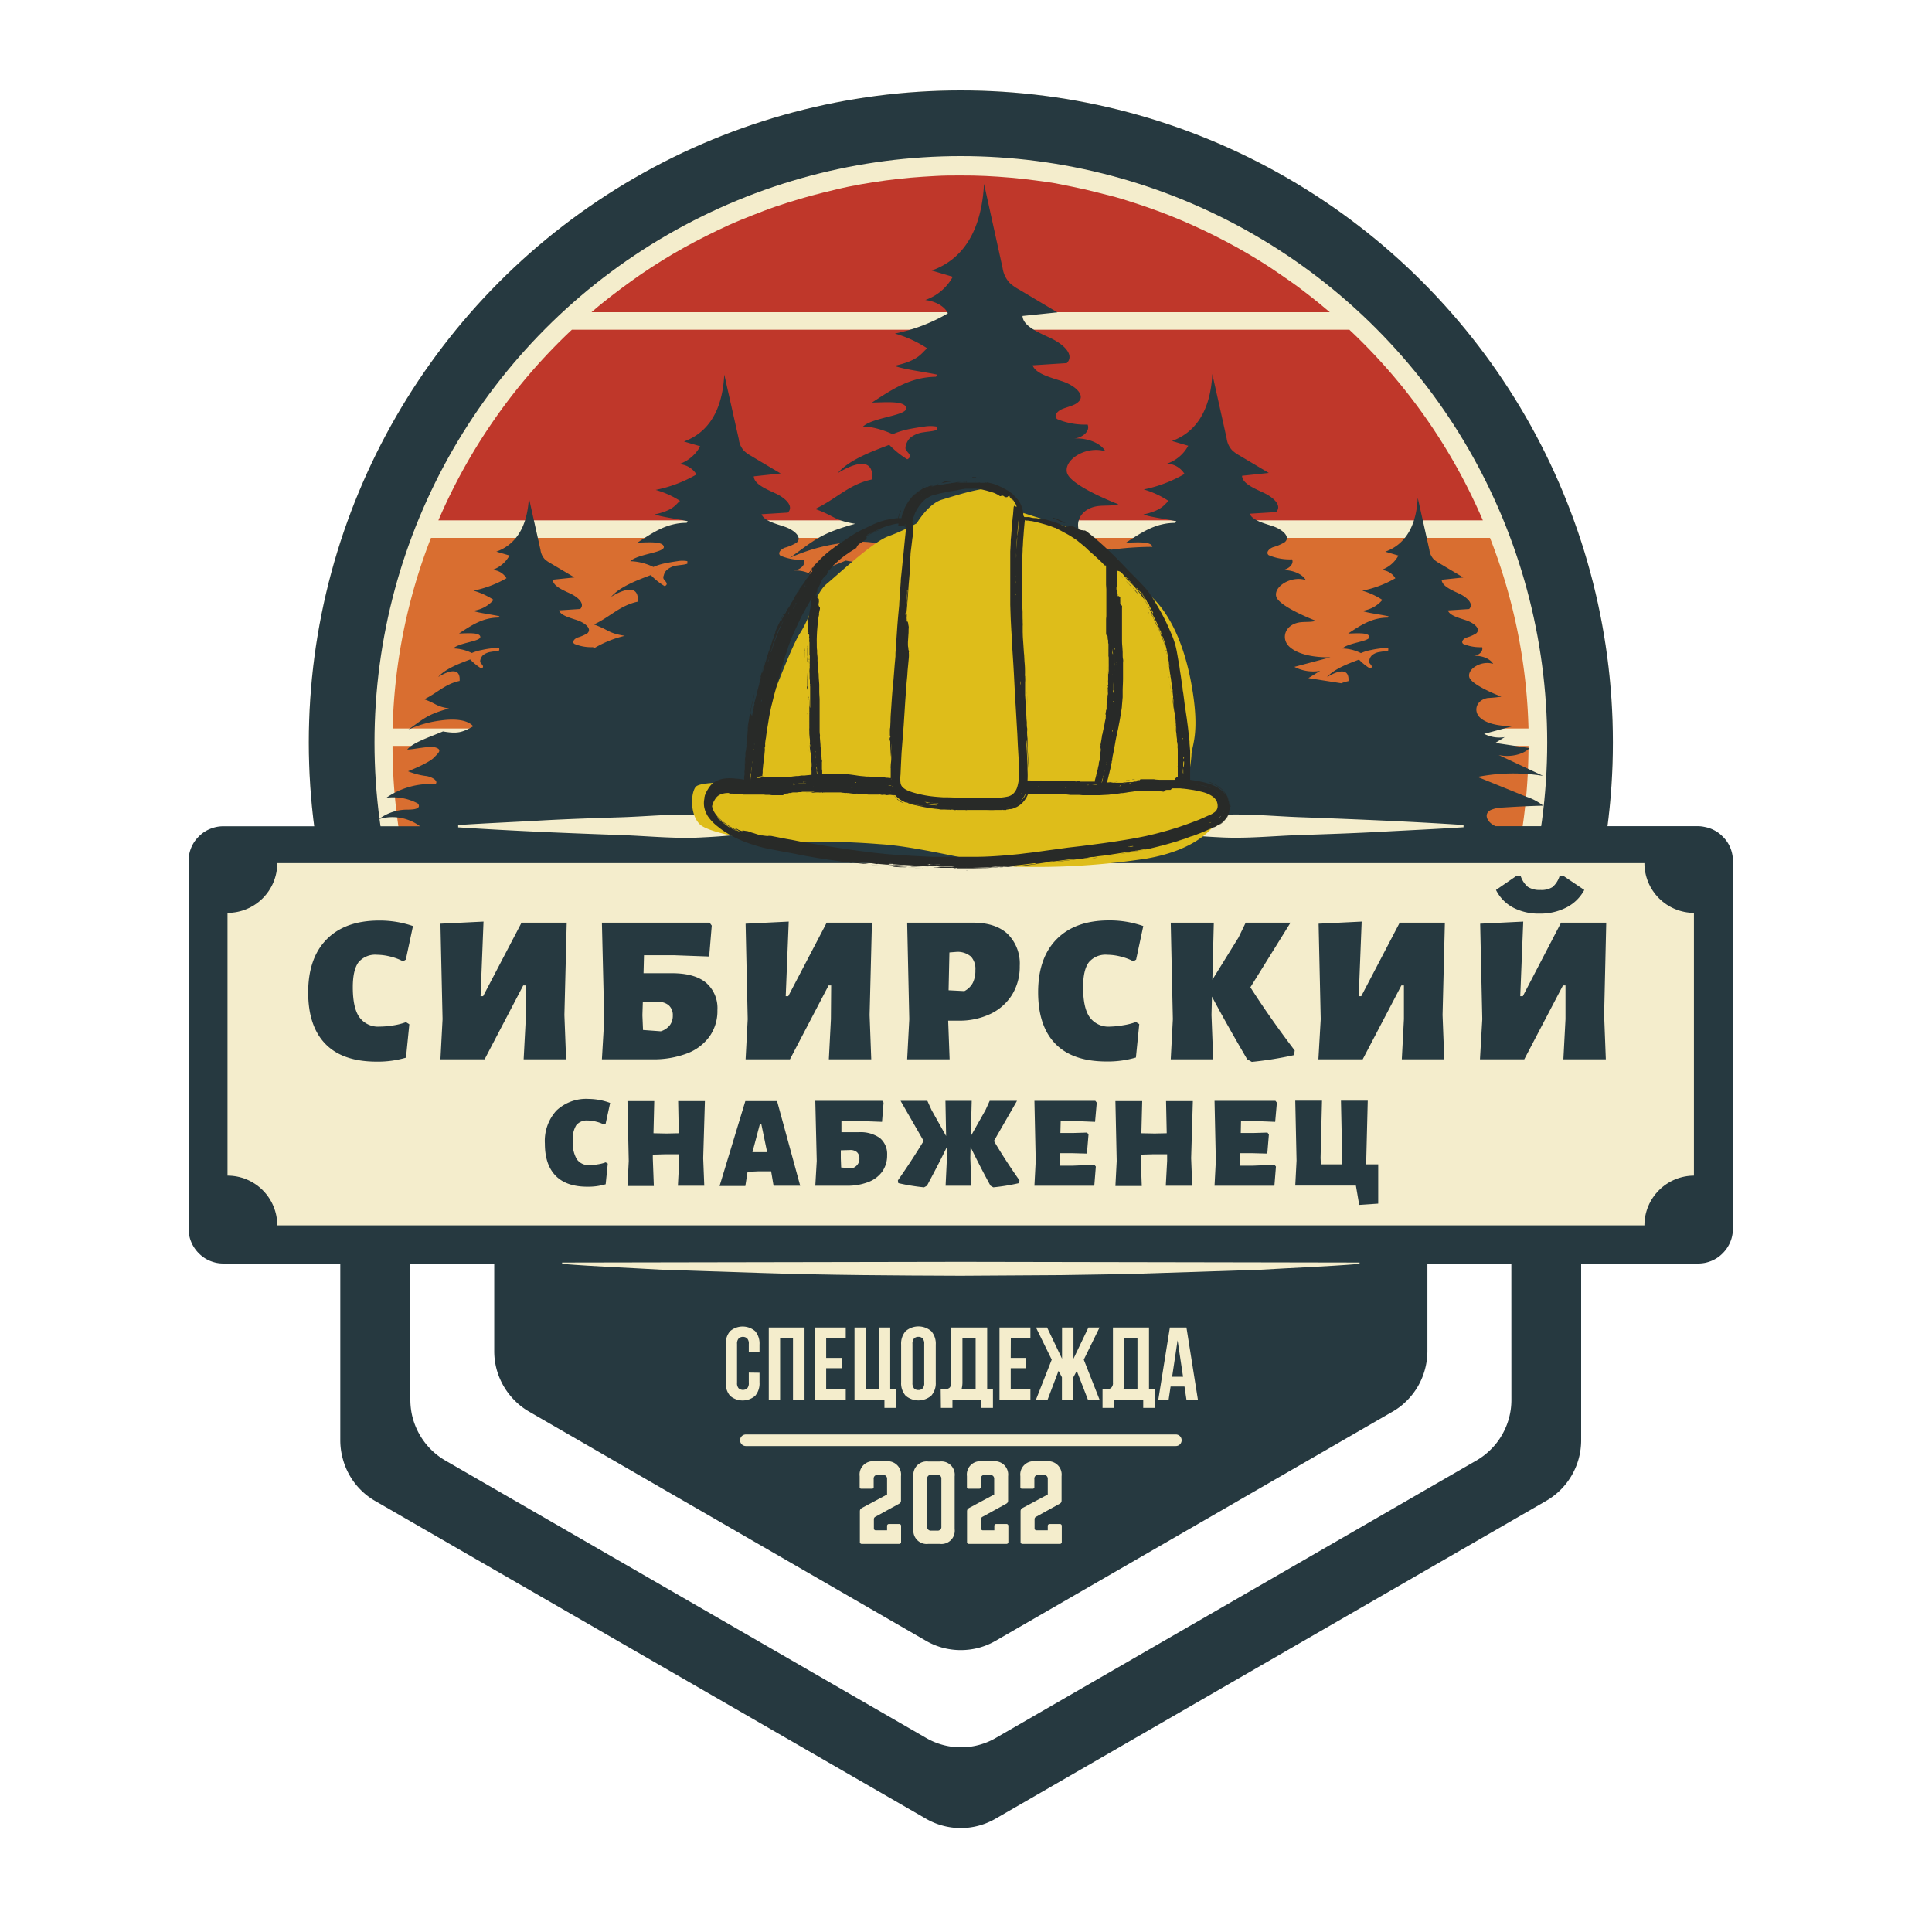 <svg xmlns="http://www.w3.org/2000/svg" xmlns:xlink="http://www.w3.org/1999/xlink" viewBox="0 0 375 375"><defs><clipPath id="a"><rect x="-1" y="-1" width="375" height="375" style="fill:none"/></clipPath><clipPath id="c"><rect x="59.93" y="17.54" width="253.13" height="253.13" style="fill:none"/></clipPath><clipPath id="d"><circle cx="186.5" cy="144.11" r="126.57" style="fill:none"/></clipPath><clipPath id="g"><rect x="59.93" y="17.54" width="253.5" height="253.5" style="fill:none"/></clipPath><clipPath id="h"><rect x="59.93" y="17.54" width="253.13" height="253.12" style="fill:none"/></clipPath><clipPath id="i"><circle cx="186.5" cy="144.11" r="126.56" style="fill:none"/></clipPath><clipPath id="j"><rect x="76.18" y="25.14" width="220.5" height="239.25" style="fill:none"/></clipPath><clipPath id="k"><rect x="36.5" y="35.67" width="300" height="319.5" style="fill:none"/></clipPath><clipPath id="n"><rect x="44.16" y="167.53" width="284.9" height="70.33" style="fill:none"/></clipPath><clipPath id="o"><path d="M319.18,167.53H53.82a9.66,9.66,0,0,1-9.66,9.66v51a9.65,9.65,0,0,1,9.66,9.65H319.18a9.65,9.65,0,0,1,9.66-9.65v-51A9.66,9.66,0,0,1,319.18,167.53Z" style="fill:none"/></clipPath><clipPath id="q"><rect x="133.91" y="92.53" width="105" height="76.5" style="fill:none"/></clipPath></defs><g style="clip-path:url(#a)"><g style="clip-path:url(#a)"><g style="clip-path:url(#c)"><g style="clip-path:url(#d)"><rect x="59.93" y="17.54" width="253.13" height="253.13" style="fill:#f4edcc"/></g></g></g></g><g style="clip-path:url(#a)"><g style="clip-path:url(#a)"><g style="clip-path:url(#g)"><g style="clip-path:url(#h)"><g style="clip-path:url(#i)"><circle cx="186.5" cy="144.11" r="126.56" style="fill:none;stroke:#263940;stroke-width:25.5px"/></g></g></g></g></g><g style="clip-path:url(#j)"><path d="M290.18,181.78a109.14,109.14,0,0,0,6.5-37H76.19a109.21,109.21,0,0,0,6.5,37Z" style="fill:#d96e30"/><path d="M289.21,104.4H83.65a109.17,109.17,0,0,0-7.44,37H296.68A109,109,0,0,0,289.21,104.4Z" style="fill:#d96e30"/><path d="M111.84,225.57c1.25,1.15,2.54,2.28,3.84,3.37s2.65,2.17,4,3.2,2.74,2,4.14,3,2.83,1.9,4.28,2.81,2.92,1.77,4.41,2.6,3,1.64,4.52,2.4,3.07,1.5,4.63,2.19,3.14,1.35,4.73,2,3.19,1.21,4.81,1.75,3.25,1.06,4.89,1.53,3.29.9,5,1.29,3.33.75,5,1.06,3.37.59,5.06.83,3.38.44,5.08.6,3.41.27,5.11.35,3.41.12,5.12.12,3.41,0,5.12-.12,3.41-.2,5.11-.35,3.39-.36,5.08-.6,3.38-.51,5.06-.83,3.34-.67,5-1.06,3.31-.82,4.95-1.29,3.27-1,4.89-1.53,3.22-1.13,4.81-1.75,3.17-1.27,4.73-2,3.1-1.42,4.63-2.19,3-1.56,4.52-2.4,3-1.7,4.41-2.6,2.87-1.84,4.28-2.81,2.79-2,4.14-3,2.7-2.1,4-3.2,2.59-2.22,3.84-3.37Z" style="fill:#d98d30"/><path d="M84,185.18a110.07,110.07,0,0,0,24.3,37H264.58a110.07,110.07,0,0,0,24.3-37Z" style="fill:#d98d30"/><path d="M85.05,101H287.82a110.47,110.47,0,0,0-25.91-37H111a110.47,110.47,0,0,0-25.91,37Z" style="fill:#bf372a"/><path d="M258.11,60.6q-1.85-1.59-3.77-3.09c-1.28-1-2.58-2-3.91-2.92s-2.67-1.86-4-2.74-2.75-1.74-4.15-2.57-2.82-1.61-4.26-2.37-2.89-1.49-4.36-2.19-2.95-1.36-4.45-2-3-1.22-4.54-1.79-3.06-1.09-4.61-1.59-3.11-1-4.68-1.38-3.14-.82-4.73-1.18-3.18-.67-4.78-1-3.21-.54-4.82-.75-3.23-.4-4.85-.54-3.24-.25-4.86-.33-3.25-.1-4.88-.1-3.25,0-4.88.1-3.24.18-4.86.33-3.24.32-4.85.54-3.22.46-4.82.75-3.19.61-4.78,1-3.16.75-4.73,1.18-3.13.89-4.68,1.38-3.08,1-4.61,1.59-3,1.16-4.54,1.79-3,1.3-4.45,2-2.92,1.43-4.36,2.19-2.86,1.55-4.26,2.37-2.78,1.68-4.15,2.57-2.71,1.8-4,2.74-2.63,1.92-3.91,2.92-2.54,2-3.77,3.09Z" style="fill:#bf372a"/></g><g style="clip-path:url(#k)"><path d="M293.36,271.72a13.42,13.42,0,0,1-.46,3.51,13.61,13.61,0,0,1-1.36,3.28,13.07,13.07,0,0,1-2.16,2.81,13.47,13.47,0,0,1-2.81,2.16l-93.28,53.85a13.38,13.38,0,0,1-3.27,1.36,13.42,13.42,0,0,1-7,0,13.38,13.38,0,0,1-3.27-1.36L86.43,283.48a13.74,13.74,0,0,1-2.81-2.16,13.81,13.81,0,0,1-3.51-6.09,13.86,13.86,0,0,1-.46-3.51V245.25H95.93v17a13.55,13.55,0,0,0,.46,3.52,13.6,13.6,0,0,0,3.52,6.08,13.07,13.07,0,0,0,2.81,2.16l77,44.46a13.38,13.38,0,0,0,3.27,1.36,13.7,13.7,0,0,0,7,0,13.38,13.38,0,0,0,3.27-1.36l77-44.45a12.88,12.88,0,0,0,2.82-2.16,13.74,13.74,0,0,0,2.16-2.81,13.81,13.81,0,0,0,1.82-6.8v-17h16.29Zm36.28-111.36H290.29c-1.58-.68-2.42-2.3-1-3.11a6,6,0,0,1,2.43-.51c2.61-.17,5.22-.3,7.82-.36a10.73,10.73,0,0,0-3.31-1.75l-9.44-3.83a35.83,35.83,0,0,1,12.73-.2l-8.64-4.06c2.16.52,4.81-.07,6-1.34l-6.64-1,1.83-1.13a6.39,6.39,0,0,1-4-.63l5.61-1.51c-2.38.05-5-.36-6.38-1.62s-.8-3.45,1.49-3.83a24.47,24.47,0,0,0,2.62-.26s-5.84-2.21-6.23-3.81,2.42-3.28,4.64-2.55c-.55-1-2.23-1.69-3.85-1.54,1.16-.09,2-1,1.69-1.7a8.62,8.62,0,0,1-3.65-.64c-.48-.39,0-1,.67-1.24a7,7,0,0,0,1.87-.82c.94-.87-.46-2-1.92-2.5s-3.21-.91-3.6-1.94l4.13-.27c1-1-.46-2.31-1.95-3s-3.34-1.47-3.38-2.68l4.2-.44-4.62-2.75a5.59,5.59,0,0,1-1.13-.79,3.28,3.28,0,0,1-.84-1.82q-1.12-5.05-2.26-10.1c-.19,3.72-1.33,8.66-6.3,10.45l2.55.75a6,6,0,0,1-3.31,2.8,3.37,3.37,0,0,1,2.72,1.61,20.87,20.87,0,0,1-6.42,2.41,14.37,14.37,0,0,1,3.9,1.79,6.11,6.11,0,0,1-3.95,2.12c1.09.42,3.51.69,5.16,1.06a1.35,1.35,0,0,0-.15.26c-3.11,0-5.27,1.49-7.7,3.08,1.43,0,4-.28,4.12.64s-4.12,1.13-5.23,2.27a8.45,8.45,0,0,1,3.59.9,8.41,8.41,0,0,1,2-.61c.55-.13,1.15-.22,1.76-.3a4,4,0,0,1,1.55,0,2.56,2.56,0,0,0,0,.39,2.46,2.46,0,0,1-.29.09c-.4.09-.88.11-1.3.2a3,3,0,0,0-1.59.66,1.79,1.79,0,0,0-.49.88.69.69,0,0,0-.05.47c.06.2.31.4.43.61s.14.45-.23.61a11.05,11.05,0,0,1-2.17-1.74c-1.92.73-4.85,1.79-6.21,3.41.32-.21,4.41-2.81,4.17.76a8.37,8.37,0,0,0-1.4.42l-6.38-1,2.28-1.41a7.89,7.89,0,0,1-5-.77l7-1.86c-2.94.05-6.16-.45-7.91-2s-1-4.29,1.86-4.77c1.06-.17,2.24,0,3.23-.31,0,0-7.22-2.75-7.71-4.74s3-4.07,5.74-3.17c-.68-1.23-2.77-2.08-4.77-1.91,1.44-.11,2.53-1.2,2.11-2.11a10.67,10.67,0,0,1-4.54-.81c-.59-.48,0-1.21.83-1.55a8.69,8.69,0,0,0,2.32-1c1.17-1.06-.57-2.49-2.35-3.08s-4-1.15-4.47-2.42l5.11-.32c1.24-1.28-.55-2.87-2.41-3.74s-4.15-1.8-4.2-3.3l5.2-.55-5.74-3.41a6.83,6.83,0,0,1-1.39-1,4.1,4.1,0,0,1-1.05-2.26c-.92-4.18-1.86-8.35-2.79-12.53-.23,4.63-1.66,10.74-7.83,13l3.15.92a7.34,7.34,0,0,1-4.1,3.47,4.2,4.2,0,0,1,3.38,2A25.72,25.72,0,0,1,222,95a17.69,17.69,0,0,1,4.83,2.24c-.9.7-1.2,1.8-4.9,2.62,1.34.51,4.34.87,6.38,1.31a2.69,2.69,0,0,0-.19.32c-3.86,0-6.54,1.86-9.55,3.83,1.77,0,4.93-.34,5.1.82v0a61.43,61.43,0,0,0-7.9.54,11,11,0,0,1-5.31-2.21c-2.27-2-1.28-5.57,2.41-6.2,1.38-.23,2.9,0,4.22-.39,0,0-9.4-3.57-10-6.17s3.9-5.25,7.47-4.1c-.88-1.61-3.6-2.7-6.19-2.47,1.87-.15,3.27-1.55,2.73-2.73a13.86,13.86,0,0,1-5.9-1.06c-.76-.64,0-1.58,1.09-2s2.31-.66,3-1.32c1.51-1.38-.75-3.24-3.05-4s-5.2-1.46-5.82-3.12l6.64-.43c1.6-1.64-.71-3.71-3.12-4.84s-5.39-2.35-5.47-4.31l6.77-.7-7.44-4.43a9.19,9.19,0,0,1-1.82-1.28A5.42,5.42,0,0,1,194.6,52L191,35.68c-.32,6-2.16,14-10.16,16.83l4.09,1.21a9.63,9.63,0,0,1-5.34,4.51c2,.24,3.83,1.27,4.39,2.59a33.06,33.06,0,0,1-10.29,3.92,23,23,0,0,1,6.28,2.87c-1.17.93-1.55,2.35-6.36,3.4,1.74.68,5.64,1.14,8.3,1.71a3.38,3.38,0,0,0-.24.41c-5,.07-8.48,2.43-12.42,5,2.3,0,6.41-.45,6.65,1.06s-6.65,1.81-8.43,3.65c1.21-.19,4.09.61,5.79,1.44a15.9,15.9,0,0,1,3.23-1c.91-.18,1.88-.34,2.86-.47a7.15,7.15,0,0,1,2.49,0c0,.21,0,.42-.05.64a3.68,3.68,0,0,1-.47.15c-.64.15-1.39.19-2.07.31A5.07,5.07,0,0,0,176.65,85a3,3,0,0,0-.8,1.41,1.44,1.44,0,0,0-.08.74c.11.34.5.66.71,1s.21.72-.38,1a17.91,17.91,0,0,1-3.5-2.81c-3.09,1.19-7.79,2.87-10,5.5.52-.32,7.12-4.55,6.7,1.21-4.53.93-7,3.83-11.08,5.74,3.9,1.39,3.48,2.15,7.77,2.88-6.7,1.86-7.79,3.08-12.69,6.61a35,35,0,0,1,10.31-2.89c3.76-.51,8-.34,10,1.84-3.45,2-5,2.37-9.46,1.58-2.2.94-4.57,1.8-6.62,2.73a6.12,6.12,0,0,0-3.6-.78c1.44-.1,2.52-1.19,2.1-2.1a10.53,10.53,0,0,1-4.54-.8c-.6-.48,0-1.21.83-1.55a8.69,8.69,0,0,0,2.32-1c1.17-1.06-.57-2.48-2.35-3.08s-4-1.14-4.47-2.42l5.11-.32c1.24-1.28-.56-2.87-2.42-3.73s-4.15-1.81-4.2-3.3l5.22-.56q-2.88-1.69-5.74-3.41a6.46,6.46,0,0,1-1.39-1,4,4,0,0,1-1-2.25c-.94-4.19-1.88-8.36-2.82-12.54-.23,4.63-1.65,10.74-7.82,13l3.15.92a7.34,7.34,0,0,1-4.1,3.47,4.22,4.22,0,0,1,3.38,2,25.61,25.61,0,0,1-7.93,3A17.59,17.59,0,0,1,132,97.22c-.9.71-1.2,1.81-4.9,2.62,1.34.52,4.34.87,6.38,1.32a2.07,2.07,0,0,0-.19.32c-3.86,0-6.52,1.86-9.55,3.83,1.77,0,4.93-.34,5.11.81s-5.11,1.4-6.5,2.81a10.78,10.78,0,0,1,4.47,1.12,11.46,11.46,0,0,1,2.48-.76c.71-.14,1.45-.26,2.21-.37a5.54,5.54,0,0,1,1.91,0c0,.16,0,.32,0,.49a2.38,2.38,0,0,1-.38.11c-.47.12-1.06.15-1.59.24a3.69,3.69,0,0,0-2,.85,2,2,0,0,0-.61,1.08.86.86,0,0,0-.07.57c.08.26.38.5.54.76s.17.55-.3.75a13.24,13.24,0,0,1-2.69-2.15c-2.39.91-6,2.22-7.71,4.24,0,0,5.51-3.69,5.19.92-3.49.73-5.41,3-8.53,4.43,3,1.06,2.66,1.66,6,2.2a21.08,21.08,0,0,0-6.07,2.48.88.88,0,0,0-.06-.28,8.53,8.53,0,0,1-3.67-.64c-.48-.39,0-1,.68-1.24a7.87,7.87,0,0,0,1.87-.82c.94-.87-.47-2-1.91-2.5s-3.24-.91-3.62-1.94l4.13-.27c1-1-.44-2.31-1.94-3s-3.34-1.47-3.39-2.68l4.21-.44-4.63-2.75a5.59,5.59,0,0,1-1.13-.79,3.28,3.28,0,0,1-.83-1.82c-.75-3.37-1.51-6.73-2.26-10.11-.18,3.73-1.34,8.67-6.31,10.46l2.55.75a6,6,0,0,1-3.31,2.8,3.38,3.38,0,0,1,2.73,1.61,20.91,20.91,0,0,1-6.41,2.41,14.37,14.37,0,0,1,3.9,1.79,6.21,6.21,0,0,1-4,2.12c1.09.42,3.51.69,5.15,1.06a3,3,0,0,0-.15.26c-3.1,0-5.25,1.49-7.7,3.08,1.42,0,4-.28,4.13.64s-4.13,1.13-5.24,2.27a8.57,8.57,0,0,1,3.59.89,8.93,8.93,0,0,1,2-.6,17.2,17.2,0,0,1,1.77-.3,4,4,0,0,1,1.55,0,1.8,1.8,0,0,1,0,.39,1.71,1.71,0,0,1-.3.09c-.38.09-.85.11-1.27.19a3.22,3.22,0,0,0-1.6.67,1.88,1.88,0,0,0-.49.88.84.84,0,0,0,0,.47c.06.2.32.4.44.61s.13.45-.24.61A11.35,11.35,0,0,1,91.26,128c-1.92.73-4.84,1.79-6.2,3.41.32-.21,4.42-2.81,4.15.76-2.81.58-4.36,2.36-6.87,3.56,2.42.85,2.15,1.34,4.82,1.78-4.15,1.16-4.83,1.91-7.88,4.1a21.57,21.57,0,0,1,6.39-1.78c2.33-.32,5-.22,6.18,1.14-2.15,1.24-3.13,1.47-5.87,1-2.67,1.14-5.79,2.12-6.93,3.51,1.39,0,4.38-.8,5.6-.36s.39,1.08-.34,1.85c-1,1.13-5.11,2.73-5.11,2.73a13.87,13.87,0,0,0,3.63.94c1.07.2,2.31.92,1.71,1.56A15.06,15.06,0,0,0,75,154.84a10.31,10.31,0,0,1,5.88,1,.61.61,0,0,1,.33.26.66.66,0,0,1,.1.41c-.13.57-1.26.62-2.1.64A9.19,9.19,0,0,0,73.53,159a9,9,0,0,1,8,1.38H43.36a6.59,6.59,0,0,0-1.33.13,6.91,6.91,0,0,0-1.27.39,6.69,6.69,0,0,0-1.18.63,6.88,6.88,0,0,0-1,.84,7.55,7.55,0,0,0-.84,1,6.69,6.69,0,0,0-.63,1.18,6.39,6.39,0,0,0-.38,1.27,6.59,6.59,0,0,0-.13,1.33v71.3a6.59,6.59,0,0,0,.13,1.33,6.2,6.2,0,0,0,.38,1.27,6.71,6.71,0,0,0,1.48,2.21,6.51,6.51,0,0,0,1,.84,6.6,6.6,0,0,0,1.17.63,7.16,7.16,0,0,0,1.27.39,7.4,7.4,0,0,0,1.33.13H66.05v34.32a13.43,13.43,0,0,0,.47,3.51A13.42,13.42,0,0,0,70,289.17a13.07,13.07,0,0,0,2.81,2.16L179.71,353a13.38,13.38,0,0,0,3.27,1.36,13.42,13.42,0,0,0,7,0,13.38,13.38,0,0,0,3.27-1.36l106.87-61.69a13.58,13.58,0,0,0,6.78-11.76V245.25h22.7a7.4,7.4,0,0,0,1.33-.13,7.16,7.16,0,0,0,1.27-.39,6.6,6.6,0,0,0,1.17-.63,6.51,6.51,0,0,0,1-.84,6.71,6.71,0,0,0,1.48-2.21,6.2,6.2,0,0,0,.38-1.27,6.59,6.59,0,0,0,.13-1.33v-71.3a6.59,6.59,0,0,0-.13-1.33,6.39,6.39,0,0,0-.38-1.27,6.6,6.6,0,0,0-.63-1.17,6.05,6.05,0,0,0-.85-1,6.39,6.39,0,0,0-1-.85,7.06,7.06,0,0,0-1.18-.63,6.39,6.39,0,0,0-1.27-.38A6.59,6.59,0,0,0,329.64,160.36Z" style="fill:#263940"/><path d="M88.93,160.14c5.29-.35,10.57-.57,15.85-.87s10.56-.47,15.85-.64,10.56-.75,15.84-.43c2.64.12,5.28.34,7.93.64a68.83,68.83,0,0,1,7.92,1.31v.43a68.83,68.83,0,0,1-7.92,1.31c-2.65.3-5.29.52-7.93.64-5.28.32-10.56-.25-15.84-.44s-10.57-.39-15.85-.63-10.56-.53-15.85-.87Z" style="fill:#f4edcc"/><path d="M284.07,160.57c-5.29.35-10.57.58-15.85.87s-10.56.47-15.85.64-10.56.75-15.84.43c-2.64-.12-5.29-.34-7.93-.63a68.83,68.83,0,0,1-7.92-1.31v-.44a68.79,68.79,0,0,1,7.92-1.3c2.64-.3,5.29-.52,7.93-.64,5.28-.32,10.56.24,15.84.43s10.57.4,15.85.64,10.56.52,15.85.87Z" style="fill:#f4edcc"/><path d="M263.89,245.32c-6.45.53-12.9.75-19.35,1.14l-19.35.63c-6.44.27-12.89.28-19.34.41l-19.35.12c-12.9-.05-25.8-.11-38.7-.54l-19.34-.63c-6.45-.38-12.9-.61-19.35-1.13v-.26l77.39-.14,77.39.14Z" style="fill:#f4edcc"/></g><g style="clip-path:url(#a)"><g style="clip-path:url(#a)"><g style="clip-path:url(#n)"><g style="clip-path:url(#o)"><rect x="44.16" y="167.53" width="284.63" height="70.33" style="fill:#f4edcc"/></g></g></g></g><g style="clip-path:url(#a)"><path d="M147.42,266.45v1.86a3.7,3.7,0,0,1-.83,2.61,3.74,3.74,0,0,1-4.89,0,3.7,3.7,0,0,1-.83-2.61V261a3.72,3.72,0,0,1,.83-2.61,3.74,3.74,0,0,1,4.89,0,3.72,3.72,0,0,1,.83,2.61v1.36h-2.08v-1.5a1.49,1.49,0,0,0-.31-1.07,1.25,1.25,0,0,0-1.65,0,1.49,1.49,0,0,0-.32,1.07v7.56a1.43,1.43,0,0,0,.32,1.06,1.28,1.28,0,0,0,1.65,0,1.43,1.43,0,0,0,.31-1.06v-2Z" style="fill:#f4edcc"/><path d="M151.42,271.67h-2.2v-14h6.94v14h-2.24v-12h-2.5Z" style="fill:#f4edcc"/><path d="M160.36,263.57h3v2h-3v4.1h3.8v2h-6v-14h6v2h-3.8Z" style="fill:#f4edcc"/><path d="M168.06,269.67h2.49v-12h2.24v12h1.12v3.6h-2.24v-1.6h-5.81v-14h2.2Z" style="fill:#f4edcc"/><path d="M174.91,261a3.68,3.68,0,0,1,.86-2.61,3.83,3.83,0,0,1,5,0,3.68,3.68,0,0,1,.86,2.61v7.28a3.67,3.67,0,0,1-.86,2.61,3.83,3.83,0,0,1-5,0,3.67,3.67,0,0,1-.86-2.61Zm2.2,7.42a1.52,1.52,0,0,0,.31,1.07,1.12,1.12,0,0,0,.83.31,1.09,1.09,0,0,0,.83-.31,1.47,1.47,0,0,0,.31-1.07v-7.56a1.49,1.49,0,0,0-.31-1.07,1.13,1.13,0,0,0-.83-.31,1.17,1.17,0,0,0-.83.31,1.54,1.54,0,0,0-.31,1.07Z" style="fill:#f4edcc"/><path d="M182.59,269.67l.38,0h.38a1.53,1.53,0,0,0,.89-.26c.25-.17.37-.53.37-1.08V257.67h7v12h1.12v3.6h-2.24v-1.6h-5.62v1.6h-2.24Zm4.22-1.48a5.2,5.2,0,0,1-.18,1.48h2.74v-10h-2.56Z" style="fill:#f4edcc"/><path d="M196.18,263.57h3v2h-3v4.1H200v2h-6v-14h6v2h-3.8Z" style="fill:#f4edcc"/><path d="M203.34,271.67h-2.26l3.06-7.76-3.06-6.24h2.16l2.9,6.06v-6.06h2.22v6.06l2.9-6.06h2.16l-3.06,6.24,3.06,7.76h-2.26L209,266.09l-.66,1.24v4.34h-2.22v-4.34l-.66-1.24Z" style="fill:#f4edcc"/><path d="M214,269.67l.38,0h.38a1.55,1.55,0,0,0,.89-.26,1.27,1.27,0,0,0,.37-1.08V257.67h7v12h1.12v3.6h-2.24v-1.6h-5.62v1.6H214Zm4.22-1.48a5.2,5.2,0,0,1-.18,1.48h2.74v-10h-2.56Z" style="fill:#f4edcc"/><path d="M232.51,271.67h-2.22l-.38-2.54h-2.7l-.38,2.54h-2l2.24-14h3.22Zm-5-4.44h2.12l-1.06-7.08Z" style="fill:#f4edcc"/><line x1="144.77" y1="279.55" x2="228.23" y2="279.55" style="fill:none;stroke:#f4edcc;stroke-linecap:round;stroke-width:2.25px"/></g><g style="clip-path:url(#q)"><path d="M237.08,157.86c-.92,2.42-4.41,7-14.42,8.77a140.16,140.16,0,0,1-25.36,1.59c-4.81-.09-18.3-3.9-26.56-4.37a144,144,0,0,0-16.51-.39c-5.32.2-16.51-1.56-18.42-3.48s-1.74-6-.79-7.23,9.47-.79,9.47-.79l1.74-6.75s6.75-18.74,9-22.22,3-7.81,5.25-9.68,8.88-8.09,11.9-9.2a43,43,0,0,0,5.56-2.54s2.22-3.81,4.92-4.6S193,93.64,195,95.22a14.39,14.39,0,0,1,3.35,4.26l10.21,3.25S220,112.84,223,115.38s6.51,7.77,8.26,17.45,0,11.9,0,13.81a26.89,26.89,0,0,1-.91,5.23l5.94,2.4A2.92,2.92,0,0,1,237.08,157.86Z" style="fill:#debd1a"/><path d="M217.17,152.34h.15v0h-.15Zm.21-.13h-.09C217.33,152.28,217.34,152.28,217.38,152.21Zm-5.52-.33h-.12v0h.12Zm3.5-.17c.07,0,.07,0,.08,0S215.37,151.66,215.36,151.71Zm-6.46.07-.3,0S208.87,151.82,208.9,151.78Zm3.36.1-.31,0v0l.31,0Zm7.55-.52.54-.06h0l-.55,0Zm-2.27.29,0,0v0l.93-.13v0h0l-.7.09Zm-9.31.07-.78-.08v0c.26.05.52,0,.78.07Zm10.94-.3-.31.05s0,0-.05,0,0,0-.06,0-.05,0-.07,0,0,0,0,0h-.06s-.08,0-.1.1l.82-.14Zm-63,.59H156v0h.15Zm-.19.12H156C156,152.07,156,152.07,156,152.13Zm5.29.46h0Zm-3.44.12c.06,0,.06,0,.08,0S157.81,152.67,157.8,152.71Zm6.29,0,.29,0S164.12,152.72,164.09,152.76Zm-3.23-.18.3,0v0l-.3,0Zm-7.78.42.52,0v0l-.53.06Zm1.83-.24v0h0l.67-.08h.18v0Zm9.82.08.75.1v0c-.25-.06-.5-.06-.75-.1Zm-10.52.06.29-.05h.05c0,.09,0,0,.06,0s0,0,.07,0,0,0,0,0h.05s.08,0,.11-.1l-.8.13Zm62.49-24.36h0v.19h0Zm-.11-.07s0,.07,0,.1S216.65,128.52,216.59,128.47Zm-.86,7.11h0v-.15h0Zm.17-4.7c0,.08,0,.08,0,.1S216,130.89,215.9,130.88Zm-.64,8.27c0,.13,0,.25-.08.38A.56.56,0,0,0,215.26,139.15Zm.55-4.23h0l-.06.39h0Zm.05-9.58,0-.69h0l0,.69Zm.12,1.78.06.89v.2s0,0,0,0h0l-.09-1.18h0ZM215.13,140h0l-.2,1h0C215,140.64,215.06,140.31,215.13,140Zm.8-13.22c-.06,0,0,0,0,0a.13.13,0,0,0,0,.06s0,.11.09.14c0-.35-.07-.7-.1-1a.61.61,0,0,0,0,.19l0,.4a.06.06,0,0,1,0,.06c-.09,0,0,.05,0,.07S215.92,126.74,215.93,126.77Zm-59,1.42V128h0v.18Zm-.12-.26s0,.08,0,.11S156.85,128,156.79,127.93Zm-.3,6.89h0v-.14h0Zm-.28-4.53c0,.08,0,.08,0,.1S156.25,130.3,156.21,130.29Zm.37,8c0,.14,0,.26,0,.38A.55.55,0,0,0,156.58,138.3Zm-.1-4.12h0v.38h0Zm-.43-9.94h0v.67h0C156.06,124.69,156.05,124.47,156.05,124.24Zm.12,2.4.06.86v.2s0,0,0,0h0l-.09-1.15h0Zm.41,12.49v1h0c0-.32,0-.64,0-1Zm-.48-12.92s0,.06,0,.09,0,0,0,0v.06s0,.11.1.14l-.09-1a1.2,1.2,0,0,0,0,.19l0,.39s0,0,0,0S156.08,126.18,156.1,126.21Zm24.57,29.84-.58-.08v0l.57.09Zm-.83,0,.33.06A.3.3,0,0,0,179.84,156.05Zm7.58,1.21c.26,0,.26,0,.32,0C187.46,157.21,187.46,157.21,187.42,157.26Zm12.26-17.9a5,5,0,0,0,.06,1.21C199.71,140.14,199.7,139.75,199.68,139.36Zm-27,8.67h0l-.11,2.16h0Zm4.56,8a15.54,15.54,0,0,1-1.85-.63v0l.16.07a11.6,11.6,0,0,0,1.4.48c.46.14.93.25,1.4.36l.65.13h.12v0C178.5,156.32,177.88,156.19,177.26,156Zm22.3-18.1h0l-.18-3.09h0C199.41,135.86,199.51,136.89,199.56,137.92Zm22.31-22.31-.16-.24,0,0,.16.24Zm-.33-.27.09.15C221.65,115.39,221.64,115.37,221.54,115.34Zm4.27,10.15-.07-.22h0l.07.22ZM223,119c-.05-.13-.05-.13-.1-.12S222.91,119,223,119Zm3.75,12c0,.22.05.41.08.6A1.42,1.42,0,0,0,226.72,131Zm-1-5.89c-.05-.19-.1-.39-.16-.58h0c.06.19.1.38.15.58Zm-7.8-13-.75-.76h0l.74.78Zm2.81,3,.18.24.05,0,0,0c-.37-.47-.77-.92-1.17-1.36h0l.05.06C220.11,114.43,220.41,114.77,220.7,115.12Zm6.45,18.74c0-.52-.15-1-.21-1.54h0l.22,1.54Zm-8-20.41s.06.06.05.08,0,.07.07.09a.55.55,0,0,1,.11.1s0,0,0,.06l.07.07c.06,0,.09.13.22.1-.38-.39-.76-.77-1.15-1.15a2.2,2.2,0,0,0,.2.23Zm-65,3.76h0l-.14.25h0Zm0-.16-.09.14C154.17,117.17,154.19,117.15,154.17,117.05Zm-4.95,9.49h0l-.06.23h0Zm2.57-6.54c-.07.11-.07.11,0,.16C151.82,120,151.82,120,151.79,120Zm-4.21,12.07c-.06.2-.12.38-.17.57A1.35,1.35,0,0,0,147.58,132.07Zm1.9-6.27h0l-.23.57h0Zm7.47-14h0c-.23.28-.45.56-.66.85l0,0C156.51,112.4,156.72,112.12,157,111.84ZM154.84,115h0l0,.06c-.24.39-.47.79-.7,1.18l-.17.27a.14.14,0,0,0,0,.06h0C154.22,116,154.51,115.46,154.84,115Zm-7.57,18.38h0c-.13.49-.26,1-.38,1.48h0C147,134.32,147.14,133.82,147.27,133.33Zm8.48-19.86c-.06.08-.13.16-.18.24l-.32.52s0,.08-.06.07-.07,0-.08.1a.56.56,0,0,1-.07.13s0,0,0,0a.24.24,0,0,0-.06.08c0,.07-.11.12,0,.23C155.18,114.39,155.45,113.92,155.75,113.47ZM180.59,168l.55,0v0l-.55,0Zm-.22.08.31,0A.26.26,0,0,0,180.37,168.09ZM201,168l.45-.06h0L201,168Zm-13.45.95c.24,0,.24,0,.3,0C187.58,168.9,187.58,168.9,187.55,169ZM212,166.6l1.13-.14A4.59,4.59,0,0,0,212,166.6Zm-12.47,1.56v0l1.18-.11v0Zm-30.39-.34,2,.23v0l-2-.21Zm7.14.56v0l.15,0,2.63.14.61,0h.11v0C178.58,168.53,177.42,168.44,176.25,168.38Zm38.2-2.13v0c1-.14,1.94-.27,2.91-.43v0Zm-40.93,2,1.16.08c.06,0,.16,0,.17,0s.15,0,.23,0a1.43,1.43,0,0,1,.29,0c0,.05,0,0,.08,0a.61.61,0,0,0,.19,0c.14,0,.31,0,.42-.06-1.05,0-2.08-.13-3.12-.2ZM234,152.6a5.94,5.94,0,0,0-1.16-.24,10.39,10.39,0,0,1,2.26.7A4.27,4.27,0,0,0,234,152.6Zm1.61.72.27.15v0l-.26-.15Zm.36.23a4.09,4.09,0,0,1,.7.62h0a2.41,2.41,0,0,0-.71-.64Zm.62,5.19,0,0a1.1,1.1,0,0,0,.43-.4l0,0A3.24,3.24,0,0,1,236.57,158.74Zm.23-4.39a4.14,4.14,0,0,1,.57.86h0a4.12,4.12,0,0,0-.58-.87Zm.36,3.83h0a2.22,2.22,0,0,0,.25-.42l0,0A3,3,0,0,1,237.16,158.18Zm.28-.51a.52.52,0,0,0,.13-.41A2.41,2.41,0,0,1,237.44,157.67Zm-1.25-2.06a2.75,2.75,0,0,0-.52-.74,3.53,3.53,0,0,0-.65-.48,5.83,5.83,0,0,0-1.24-.55q-.39-.12-.81-.21c-.43-.11-.88-.2-1.32-.28l-.8-.12c-.38-.06-.77-.11-1.16-.15-.23,0-.45-.05-.68-.06-.46,0-.92,0-1.38,0a.93.93,0,0,1-.24,0l0,0a.19.19,0,0,1,0,.07.56.56,0,0,1-.05.08.8.8,0,0,1-.17.15s0,0-.06,0-.2,0-.3,0h-.39s-.06,0-.08.05a.21.21,0,0,1,0-.06l-.18.1v0l0,0v0h0c0,.08-.13,0-.17.16l-.08.07a.42.42,0,0,1-.27,0l-.62-.07h-.27l-.41,0-.83,0h-1.18l-1.32,0c-.37,0-.73,0-1.1.08l-.93.12-.39.07-.69.1c-.19,0-.39,0-.58.06l-.64.08h-.11l-.73.1c-.25,0-.5.07-.75.08l-1.73.09-.55,0h-2.66l-.7-.06-.55,0-.58,0-.57,0-.61-.07-.67-.08-.48,0-.68,0h-.5l-.5,0h-1.44l-.22,0h-3l-.06.15h0l.06-.14h0l-.14,0a5,5,0,0,1-1,1.59,4.44,4.44,0,0,1-1.29.95l-.19.06a2.39,2.39,0,0,1-.85.29v0h-.2l-.47.09c-.09,0-.2,0-.25.09a.8.8,0,0,1-.23,0l-.33,0h-.08c0-.09-.15,0-.22,0l-1.2,0H193v0h.31v0h-.17c-.64.05-1.28,0-1.92,0l-2.12,0-2.91,0-.43,0,.11,0a.81.81,0,0,0-.35,0,.62.62,0,0,1-.33,0,1.55,1.55,0,0,0-.64-.06l-1,0c-.87,0-1.74-.1-2.61-.2h-.12v0l.56.07c.89.08,1.78.13,2.66.16h3.68a.34.34,0,0,0,.14,0l-.25,0,.23,0v0l-.94,0c-.48,0-1,0-1.45,0-.3,0-.6,0-.91,0l-.24-.06,0,0h-.5v0l.12,0h0l-.43,0-.85,0c-.11,0-.22,0-.33-.06l-.68-.09-1-.13-.6-.08c-.49-.07-1-.18-1.45-.28s-.92-.19-1.37-.32v0l.46.14v0l-.36-.09a7.58,7.58,0,0,1-.81-.25c-.14,0-.27-.13-.41-.19a.67.67,0,0,0-.19,0l-.17-.05a5.38,5.38,0,0,1-1.6-1,4.59,4.59,0,0,1-.37-.39l-.27,0h0a4.16,4.16,0,0,0,.32.39,5.15,5.15,0,0,0,1.6,1.13c-.16,0-.33-.09-.48-.16a1.13,1.13,0,0,1-.21-.12s-.12-.06-.06-.09c-.11-.06-.2-.14-.3-.19s-.21-.07-.23-.21-.1-.11-.16-.16a3.75,3.75,0,0,1-.51-.6l-.26,0-.38-.05-.24,0-.26,0-.18,0-.47-.07h-.17l-.35-.06-.3,0a.12.12,0,0,1-.09,0h.15l.49.07.43.06.33,0,.47.06.12,0s0,0,0,0v0l-.06,0-.25,0-.34,0-.14,0-.42-.05c-.12,0-.23,0-.35,0s-.21-.05-.32-.06a.5.5,0,0,0-.27,0s-.06,0-.08,0a.45.45,0,0,0-.11,0v0l.25,0v0l-.14,0h-.44l-.6,0h-.41v0l.5,0v0l-.18,0-.08,0-.06,0h-.23l-.22,0-.15,0,0,0v0l.42,0v0h-.08l-.41,0-.49-.05-.67-.05-.4,0-.63-.09-.29,0-.37-.05v0h.09l.47.07a1.57,1.57,0,0,1,.3.05,2.63,2.63,0,0,0,.48.06l.51,0,.19,0v0h-.1l-.38-.06-.3-.05-.09,0-.23,0s-.07,0-.11,0,0,0,0,0l0,0c-.08.06-.15,0-.22,0l-.18,0-.25,0-.19,0-.54-.06-.52-.07a1.48,1.48,0,0,0-.21,0h-.06a.22.22,0,0,0-.22,0s-.1,0-.15,0h-.1v0l0,0,.29,0h0v0h-.12l-.46-.06-.18,0h-.19l-.38,0-.41,0H162c.44,0,.87,0,1.31,0a.16.16,0,0,0,0-.06l-.16,0-.35,0h-.23l-.42,0h-.79l-.4,0h-.82l0,0a.23.23,0,0,1-.2,0v0l0,0h-.11s-.05,0-.07.05,0,0-.05,0h-.09c0-.09,0-.05,0-.05h-.33v0h.08v0h0a1.5,1.5,0,0,1-.47,0l-.51,0-.7.06h-.11a.13.13,0,0,1,0-.05s-.06,0-.08,0-.07.05-.08,0-.11,0-.16,0l-.25,0-.62.07h0v0h.13l.64-.08.11,0,.2,0,.47-.08h.11s0,0,0,0l-.06-.05.05,0v0h-.22a1.47,1.47,0,0,1-.36,0c-.07,0-.14,0-.22,0l-.06,0v0l-.13,0v0l0,0v0h-.1l-.21,0-.08,0-.16,0h-.25l-.15,0-.35,0-.33.07v0h.11v0l-.09,0-.2,0s-.07,0-.1,0,0,0-.05,0,0,0,0,0l-.41.06s-.08,0-.13,0a1,1,0,0,1-.17,0h0l-.48,0-.27.05h0c0,.08-.06.06-.09.06l-.27,0a.37.37,0,0,0-.23.05c-.1.08-.2,0-.3.06l-.07,0h-.13s0,0,0,0,0,0-.06.06l0,.05s0,0,0,0h.29a1,1,0,0,1,.24,0H153v0h-.06s0,0-.08,0,0,0-.05,0l-.38.06h-.19s-.07,0-.1.09-.16.07-.19-.09l0,.15s0,0,0,0l-.19,0-.15,0h-.31c-.22,0-.45,0-.68,0s-.51,0-.77,0l-.54-.07-.71,0-.36-.05h-1.43l-.37,0-.39,0-.24,0h-.47l-.64,0-.37,0-.38-.06-.21,0-.21,0-.23,0-.33-.05-.22,0-.52-.08a2.4,2.4,0,0,0-.28,0h-.35s-.06,0-.06-.11a4.35,4.35,0,0,0-.51,0,4,4,0,0,0-1.05.22,2.14,2.14,0,0,0-1,.71,2.31,2.31,0,0,1-.14.19l-.13.22-.13.22a1.58,1.58,0,0,0-.11.23l-.11.26a2.76,2.76,0,0,0-.08.27,2.42,2.42,0,0,0-.1.36c0,.09,0,.18,0,.27s0,.11,0,.16V156c0,.09,0,.19,0,.29a3.86,3.86,0,0,0,.12.57,3.9,3.9,0,0,0,.54,1.08,6.17,6.17,0,0,0,1.09,1.2,13.63,13.63,0,0,0,1.54,1.14c.48.3,1,.59,1.47.85a3.48,3.48,0,0,0,.43.22.45.45,0,0,0,.2,0,4.59,4.59,0,0,1-.88-.55l.16,0a2.84,2.84,0,0,1,.39.21,1.9,1.9,0,0,0,.42.18l.49.17-.14-.13.23,0a.61.61,0,0,1,.19,0l.64.1a.94.94,0,0,1,.24.06,9,9,0,0,0,1,.33c.46.15.91.3,1.36.43a1.65,1.65,0,0,0,.31,0l-.08,0,.68.09,0,0h-.11v0s.06,0,.07,0c.21,0,.46.07.62,0h.33a2.54,2.54,0,0,1,.47.07l.46.09,2.25.44,1,.17,1.5.3c1,.19,2,.36,3,.53,1.45.25,2.9.48,4.35.7,1.61.24,3.24.49,4.86.69l2,.26,2,.21c1.14.13,2.29.19,3.43.28l1.45.09,2.58.14,2.17.1,1.18,0h1.57l1.36,0,1.35,0c.93,0,1.86,0,2.78,0,2.12,0,4.24-.14,6.34-.32l2-.19c.7-.07,1.39-.18,2.09-.25,1.5-.17,3.09-.42,4.64-.62l3-.41,2.59-.3,2-.26,2.13-.28,2.1-.3,2.21-.35c.82-.14,1.65-.27,2.47-.43l1.72-.35c.82-.2,1.66-.38,2.48-.61l1.79-.49,1.77-.54c.79-.27,1.58-.54,2.37-.83l1.64-.62c.34-.13.66-.29,1-.43l.79-.36.6-.25a4.72,4.72,0,0,0,.72-.44,1.46,1.46,0,0,0,.62-.92A2.23,2.23,0,0,0,236.19,155.61Zm-1.53,4.19c.12-.09.3-.08.41-.23l-.43.2Zm.5,1v0c-.57.25-1.13.52-1.7.74v0C234,161.33,234.6,161.06,235.16,160.82Zm-5.44.9v0l-.57.21v0Zm-3.23,2.17-.93.25v0l.92-.25Zm-2.44-.51,0,0-.8.18v0Zm-4.18.85v0l.56-.08v0l-.74.11.09,0h-.28l-.31.05c-.1,0-.19,0-.29.06.13,0,.27-.05.37,0h.05l.24,0,.41-.08v0Zm-2.27,1.12-.33,0a0,0,0,0,0,0,0,0,0,0,0,0,0,0l.33,0Zm-7.14.2-.45,0v0l.45-.05Zm-6,1.53-.78.12A1.49,1.49,0,0,0,204.47,167.08Zm-1.12.22a.53.53,0,0,0-.48.06Zm-4.54-.21.36-.05v0l-.36.06Zm2.15.49a1.72,1.72,0,0,0-.32,0l-1.84.23c-.52.07-1,.12-1.56.17l-1.57.15-.31,0-.4.05-1.29.07c-.16,0-.32,0-.48,0l-1,.09c-.23,0-.45,0-.68,0l-2.79.07-.13,0v0c.34,0,.68,0,1,0s.7,0,1,0v0l-.15,0v0h1.23l1.06-.05.69-.05,1.44-.09,1.11-.1.45,0,0,0h-.12l0,0,.15,0c0,.06,0,.08.09.07l.25,0,.55,0a.11.11,0,0,0,.07,0l.14-.07,0,0-.08.05H198v0l-.11,0c1-.11,2.05-.27,3.08-.4v0Zm-.63.15v0l-1.83.25v0Zm-18.69.21v0h.27A.33.33,0,0,0,181.64,167.94Zm.84-.1h.15v0c-.91,0-1.82-.1-2.73-.1v0l.55.05h0l-.34.09h0l.51,0s-.15-.09,0-.1l.51,0C181.56,167.8,182,167.84,182.48,167.84Zm-9.14-.47v0l-.58-.06v0Zm-.63,0c0,.08,0,.1.26.07Zm12.61.85v0l-.48,0h-2.3a2.58,2.58,0,0,1-.29,0v0h.11l-.38-.06v0l.57,0v0h-.13l-.75,0-1.32-.05a3.17,3.17,0,0,0-.43,0v0l.33,0v0h-.15v0l-.17,0-1-.05-.76,0-1.39-.08-1.29-.07-1.27-.07-.68-.05c-.1,0-.23,0-.28-.09l-.08,0-.52,0c-.13,0-.16,0-.12.09l-.34,0-.32,0v0l.1,0,2.41.15c.47,0,.93.08,1.4.1a4,4,0,0,1,.69.05s.1,0,.12,0a.61.61,0,0,1,.33,0l.84.08,1.64.08.61.05h.75a15.45,15.45,0,0,0,1.8,0,6.42,6.42,0,0,1,.76,0l1.42,0Zm-42.46-7a14.45,14.45,0,0,1-3.67-2.63c0,.13.07.2.14.27l.3.26c.2.19.41.36.62.54s.24.16.35.25.32.26.49.38a6.81,6.81,0,0,0,.63.41c.15.09.32.16.48.24a2.22,2.22,0,0,1,.31.14A.74.74,0,0,0,142.86,161.22Zm1.77-11.45h0l0-.2h0C144.61,149.63,144.66,149.71,144.63,149.77Zm.66-5.57.11-.94h0l-.11.94Zm.35,7.41h0c0-.15,0-.49.06-.81a5.36,5.36,0,0,0,0-.81,5.75,5.75,0,0,0-.12.89A4.33,4.33,0,0,0,145.64,151.61Zm.16-1.69c0-.4.07-.79.12-1.17A3.53,3.53,0,0,0,145.8,149.92Zm.11-10.39h0l.09-.48h0Zm.13,7.69,0,.49h0l0-.49Zm.16-1a1.68,1.68,0,0,1,0-.2A.16.16,0,0,0,146.2,146.24Zm0-.25h0v-.23h0Zm.06-.33h0l0-.28h0A.4.4,0,0,0,146.25,145.66Zm.16-1.14c0-.09,0-.16,0-.24h0C146.41,144.36,146.32,144.43,146.41,144.52Zm.35-3h0l0-.3h0Zm-1.1,10.11h0Zm.26-3.36v.15h0v-.15Zm.11-.5h0a1.31,1.31,0,0,0-.07.44h0Zm10.24,4.08v0h.07C156.32,151.86,156.3,151.89,156.27,151.9Zm.22-.15h0v0a4.17,4.17,0,0,0-.7.08v0H156l-.09.12H156s0-.09,0-.1.09,0,.13-.06Zm-2.36.3v0H154v0Zm-.16.1c0,.08,0,.09.07,0Zm0,.3-.08,0h-.09v0h0l.62-.12.35-.05c.06,0,.12,0,.18,0h0c0-.07.06-.05.09-.05a1.47,1.47,0,0,0,.21,0l.43,0h.15l.19,0a1.43,1.43,0,0,0,.46-.07.69.69,0,0,1,.2,0l.37,0,.13,0v0h-.12l-.21,0-.26,0-.12,0-.08,0v0h0l-.1,0v0h.15v0h0l-.2,0c-.11,0-.22,0-.33,0l-.12,0v0h.08v0h0v0s0,0,0,0h-.25l-.19,0-.36,0-.33.05-.33.07-.17,0s-.06,0-.07-.06h0l-.13,0S153.94,152.38,154,152.45Zm-7-1.56V151h.39s.05,0,.08,0,0,0,0,.06l.18-.1v0l0,0v0h0c.05-.07.12,0,.16-.16l.08-.07a.47.47,0,0,1,.26,0c.2,0,.4.06.59.07h.27l.39,0c.27,0,.53,0,.8,0h1.13c.43,0,.85,0,1.27,0s.71,0,1.07-.06.59-.07.89-.11l.38,0,.67-.1.56,0,.62-.07h.1l.64-.08c0-.05,0-.1,0-.15s0-.27,0-.4,0-.33-.05-.5,0-.21,0-.31l0-.34,0-.23c0-.2,0-.4-.05-.6l0-.23c0-.14,0-.29,0-.44s0-.26,0-.39a.17.17,0,0,1,0-.12,1.48,1.48,0,0,1,0,.19c0,.21,0,.42,0,.63l.06.55,0,.44.06.6c0,.05,0,.1,0,.16a.08.08,0,0,0,0,0h0a.29.29,0,0,0,0-.09l0-.32c0-.14,0-.29,0-.43s0-.13,0-.19l-.06-.54c0-.15-.06-.29-.07-.44s0-.28,0-.42a.61.61,0,0,0-.06-.33s0-.08,0-.12a.5.5,0,0,0,0-.13h0l0,.31h0v-.23c0-.17-.06-.34-.08-.51l-.09-.77,0-.34c0-.06,0-.12,0-.18h0l.08.65h0c0-.07,0-.15,0-.22a.5.5,0,0,1,0-.12s0,0,0-.07,0-.19-.05-.29,0-.2,0-.29,0-.13,0-.2l0,0h0l0,.53h0s0-.06,0-.1l0-.52c0-.21,0-.42-.05-.63l-.07-.85,0-.52c0-.27,0-.54,0-.82v-.85h0a.52.52,0,0,1,0,.11v.61c0,.13,0,.26,0,.38a3.21,3.21,0,0,0,0,.62c0,.22,0,.43,0,.65v.25h0v-1s0-.07,0-.11v-.3s0-.1,0-.14,0,0,0,0,0,0,0-.05,0-.18,0-.27a1.92,1.92,0,0,1,0-.24v-.56c0-.23,0-.46,0-.7s0-.44,0-.66a2.48,2.48,0,0,0,0-.27s0-.05,0-.08a.39.39,0,0,0,0-.28s0-.12,0-.18a.5.5,0,0,0,0-.12h0s0,0,0,.06v.37h0a.78.78,0,0,1,0-.16,5.8,5.8,0,0,0,0-.59,1.77,1.77,0,0,0,0-.23,1.92,1.92,0,0,1,0-.24l0-.48V136c0-.11,0-.21,0-.32.07.54,0,1.1.11,1.66l.05,0a1.49,1.49,0,0,0,0-.21v-1.27l0-.26,0-.76c0-.17,0-.33,0-.5s0-.4,0-.6l0-.44a.08.08,0,0,1,0-.06.37.37,0,0,1,0-.25h0l0,0a.61.61,0,0,0,0-.14s0-.06-.05-.08,0,0,0-.07a.31.31,0,0,1,0-.1s0,0,0,0,0-.05,0-.07l0-.36V132h0v.1h0s0,0,0-.05a2.41,2.41,0,0,1-.06-.59c0-.22,0-.44,0-.66l-.06-.89a.53.53,0,0,1,0-.13l0,0s0-.08,0-.11-.06-.08,0-.1,0-.13,0-.2,0-.21,0-.31c0-.27,0-.54-.05-.8v0h0a1,1,0,0,0,0,.17c0,.27.05.54.07.82,0,0,0,.09,0,.14a2.21,2.21,0,0,1,0,.25c0,.21.06.4.08.6,0,0,0,.09,0,.14s0,0,0,0,0,0,0-.08a.43.43,0,0,1,0,.07h0a2.62,2.62,0,0,0,0-.28,3.42,3.42,0,0,1,0-.45,2.62,2.62,0,0,1,0-.28s0-.05,0-.08h0l0-.15h0l0,0h0a.66.66,0,0,0,0-.14,2.6,2.6,0,0,0,0-.26.38.38,0,0,1,0-.1,1.49,1.49,0,0,0,0-.21v-.32a1.1,1.1,0,0,1,0-.18c0-.15,0-.3,0-.45s0-.29-.06-.43h0v.14h0s0-.07,0-.11a2.11,2.11,0,0,1,0-.25s0-.09,0-.13,0,0,0-.06a.17.17,0,0,1,0,0c0-.18,0-.35,0-.53a.86.86,0,0,1,0-.17.78.78,0,0,1,0-.21V125c0-.12,0-.23,0-.35s0,0,0,0-.06-.08-.05-.12,0-.23,0-.34a.51.51,0,0,0,0-.3c-.07-.13,0-.26,0-.39a.24.24,0,0,1,0-.08,1,1,0,0,0,0-.17s0,0,0,0,0,0-.05-.08,0,0-.05,0,0,0,0,0v.37c0,.1,0,.2,0,.31l0,.25s0,0,0,0h0a.17.17,0,0,0,0-.07s0-.07,0-.1,0,0,0-.07,0-.33,0-.5a1.92,1.92,0,0,1,0-.24.14.14,0,0,0-.08-.13c-.12-.06-.06-.21.1-.23l-.14-.08-.05,0a2.08,2.08,0,0,1,0-.25,1.48,1.48,0,0,1,0-.19c0-.13,0-.26,0-.39,0-.29,0-.58,0-.87s.07-.66.12-1,.1-.45.14-.68l.15-.9a4.24,4.24,0,0,1,.1-.46,1.15,1.15,0,0,0,0-.19c.05-.3.09-.6.14-.91s.08-.49.13-.74c0,0,0,0,0,0l-.06.1c-.23.36-.43.75-.65,1.12s-.39.62-.56,1l-.57,1-.09.17-.6,1.24c-.2.42-.38.85-.59,1.27s-.43,1-.65,1.45-.4,1-.58,1.47c-.12.32-.24.63-.33,1s-.23.68-.34,1-.25.74-.36,1.12l-.34,1.12c-.14.49-.27,1-.41,1.48s-.25.84-.37,1.27l-.28,1c-.1.35-.19.71-.28,1.06l-.28,1-.27,1.12c-.1.42-.22.83-.31,1.25s-.13.59-.19.89-.17.87-.24,1.3l-.16,1c-.05.31-.11.62-.16.94l-.19,1.29c0,.3-.09.61-.13.91s-.05.37-.07.56,0,.3,0,.45,0,.23-.06.34,0,.36,0,.53l-.1,1c0,.33-.08.66-.11,1s-.06.42-.08.62l-.06.51c0,.26-.06.52-.08.78l0,.46-.07.71Zm.31-12.33h0l.09-.42h0Zm0-3.52h0l.06-.16s0,0,0,0h0C147.27,134.93,147.25,135,147.24,135Zm.48,1.37-.08.28h0c0-.13.06-.24.1-.38l-.06,0a.57.57,0,0,0,.08-.13.88.88,0,0,0,.05-.15s0-.1,0-.15,0,.13-.12.16,0,0,0,0l0,.13-.05.21h0l0,0Zm1.22-4.75h0l.06-.22h0Zm.15-3.23c0-.13.07-.26.1-.39C149.1,128.11,149,128.39,149.09,128.43Zm.11-.58c.08,0,.13-.16.08-.24A2.25,2.25,0,0,0,149.2,127.85Zm1.47-1.95-.06.18h0l.06-.18Zm-1.09.77h0a.64.64,0,0,0,.08-.14l.3-.91.25-.78.28-.76a1,1,0,0,0,.07-.15,1.17,1.17,0,0,0,.06-.2c.08-.21.15-.42.24-.63s.09-.14.12-.21.12-.33.18-.5.11-.21.15-.31.19-.45.29-.67l.32-.64s0,0,0-.08h0a5.21,5.21,0,0,0-.24.47,4.37,4.37,0,0,0-.23.49h0l0-.07,0,0-.06.07-.46,1c0,.11-.09.22-.13.33s-.18.47-.27.7l-.2.55-.08.21,0,0,0-.05,0,0,0,.07c-.05,0-.07,0-.09,0s0,.09,0,.13-.08.17-.11.26,0,0,0,0l0,.09h0s0,0,0-.06a1.38,1.38,0,0,1-.08.17l0,0,.06,0C149.91,125.64,149.75,126.15,149.58,126.67Zm.06-.34h0l.29-.91h0Zm4.38-8.6h0l-.07.12C154,117.83,154,117.78,154,117.73Zm-.09.44a.36.36,0,0,0,0,.07l0,0c.23-.4.47-.81.68-1.23l0,0-.16.23h0V117h0c-.05.07-.09.15-.14.23s.12,0,.09,0a2.5,2.5,0,0,1-.09.25C154.16,117.77,154,118,153.93,118.17Zm-1,1.13h0a1.55,1.55,0,0,0,.12-.22c.06-.12.11-.25.17-.38s.16-.31.24-.47a2.39,2.39,0,0,1,.12-.22.35.35,0,0,1,.1-.11h0l0,0h0l.14-.15,0,0-.15.26h0l0-.06.19-.34.32-.6a.9.9,0,0,0,.08-.21h0l-.09.14h0l.05-.07h0a.31.31,0,0,1,0-.1c.09-.14.19-.28.27-.43s.12-.23.19-.35l.36-.62.35-.57c.11-.19.23-.38.34-.58A2.9,2.9,0,0,1,156,114s0-.11.14-.08a0,0,0,0,0,0,0l.16-.23c0-.05,0-.08,0-.1l.09-.15.09-.14,0,0a.08.08,0,0,0,0,0c-.23.35-.46.7-.67,1.06l-.39.62a.84.84,0,0,1-.2.29s0,0,0,.06,0,.11-.06.16l-.25.36-.43.74c-.06.09-.13.17-.18.26a3.78,3.78,0,0,0-.17.35,5,5,0,0,0-.43.83,2.91,2.91,0,0,1-.18.35L153,119C153,119.13,153,119.21,152.93,119.3Zm3.52-5.51c-.06-.05-.09,0-.12.09Zm-.12.32h0l.18-.24h0Zm4.48,37.29v0h-.1v0Zm-2.58-5.35q0-.09,0-.15h0S158.13,146,158.23,146.05Zm-.24-1.87h0l0-.19h0ZM157.8,142v.27h0V142Zm0-4.23v-.15h0v.15Zm-.07,2.91h0v.22h0l0,0h0v.18h0a2.18,2.18,0,0,1,0-.25l-.05,0a1,1,0,0,1,0-.1.34.34,0,0,0,0-.1s0-.07,0-.1S157.82,140.63,157.73,140.67Zm-.09-6.61h0v-.12h0Zm.93,15.41c0-.26,0-.5-.08-.74A1.43,1.43,0,0,0,158.57,149.47Zm0,.76h.08a4.61,4.61,0,0,0-.12-.7A2.65,2.65,0,0,0,158.58,150.23Zm-.14-2.16-.07-.31h0l.07.3Zm0,.39h0l0,.09h0Zm0,0,0-.28h0a.57.57,0,0,0,0,.29Zm-.15-1.65v-.18h0a.17.17,0,0,0,0,.17Zm0,.24c0,.05,0,.11,0,.13S158.32,147.06,158.32,147Zm0,0,0-.14h0V147Zm0-31.54c-.05,0,0,.08,0,.12.16-.47.32-.94.47-1.42-.11,0-.1,0-.11.07a.5.5,0,0,1,0,.13l-.09.26a.65.65,0,0,1,0,.13c0,.07-.07.13-.09.19a.92.92,0,0,0-.09.23.52.52,0,0,0,0,.17S158.3,115.41,158.27,115.44Zm-1.15,12.73a3.42,3.42,0,0,1,0,.45s0,0,0,0h0a5.45,5.45,0,0,0-.06-.9h0V128h0l-.11-.11h0V128s.09,0,.1,0A1,1,0,0,1,157.12,128.17ZM157,140v.11h0a.43.43,0,0,1,0-.11H157Zm0-11.69h0v.09C157.06,128.41,157,128.38,157,128.35Zm0,17.16.08.59h0l-.07-.6Zm0-9.7,0-.25C156.89,135.62,156.91,135.8,157,135.81Zm-.09-.36a.08.08,0,0,0,0-.16Zm-.09-9.94,0-.08C156.77,125.43,156.75,125.45,156.8,125.51Zm.14-.06v.19h0v-.19Zm-.26,2.18a1.27,1.27,0,0,1,0,.2c0,.09,0,.17,0,.25a2,2,0,0,0,.06.59,2,2,0,0,1,0,.24l0,.47c0,.05,0,.11,0,.17h0v-.16a2,2,0,0,1,0-.26l0-.33a.78.78,0,0,1,0-.16s0-.06,0-.09h0l0,0h0l0-.12h0v.19h0s0,0,0,0l0-.25,0-.43a1.21,1.21,0,0,0-.05-.14h0v.11h0v0h0s0,0,0-.06,0-.21,0-.32a2,2,0,0,0,0-.24c0-.16,0-.31,0-.46s0-.28,0-.42,0-.28,0-.42,0-.15,0-.22,0-.08.07-.09a.1.1,0,0,0,0,0,1.11,1.11,0,0,1,0-.17s0-.05-.09,0l0-.11v-.11h0s0,0,0,0l.09.79,0,.46a.33.33,0,0,1,0,.22s0,0,0,0,0,.08,0,.11,0,.18,0,.28S156.67,127.46,156.68,127.63Zm.07,15.19h0l0,.31h0Zm0-9h0l0,.59h0Zm.09.81h0s0-.07,0-.1c0-.2,0-.41,0-.61l-.07-1s0-.07,0-.1l0-.13c0-.14,0-.29,0-.43s0-.1,0-.15,0-.22-.05-.33a1.62,1.62,0,0,1,0-.22l-.05-.91a.05.05,0,0,0,0,0h0a1.82,1.82,0,0,0,0,.33c0,.11,0,.23,0,.34h0l0,0h0s0,0,0,.06V132a1.92,1.92,0,0,1,0,.22l0,.48,0,.36v.14h0v0h0v.05c-.05,0-.07,0-.07,0s0,.05,0,.08v.18a0,0,0,0,0,0,0l.07.05h0l-.05,0c0,.05,0,.09,0,.12h0l0,0C156.83,134,156.85,134.32,156.88,134.66Zm.51,15h.05v-.13h0C157.35,149.55,157.41,149.59,157.39,149.63Zm3.22,2.61h.47v0Zm.64-.07v0l-.08,0h-.48l-.81,0s0,0-.08,0h-.1l-.33,0-.12,0-.26,0h-.18l-.71,0,0,0v0a.76.76,0,0,0,.26,0,2.43,2.43,0,0,0,.27,0h0l0,0v0l0,0h.55l.18,0,.37,0h.4v0l0,0v0h0c0,.05,0,.07,0,.07l.07,0h.14l0,0,0-.07v0l0,0,.09,0v0l0,0Zm.5,0h.12C161.85,152.15,161.77,152.13,161.75,152.21Zm.21,0c0,.07.19.06.2,0Zm1.67-.69v0l.11,0v0Zm1.85,1v0s0,0,0,0l.08,0v0Zm.72-.61v0l.15,0v0l-.2,0s0,0,0,.06,0,0-.07-.06l-.08,0h-.08s.08,0,.09.1h.08l.11,0v0Zm.88.09v0l.21,0v0Zm.52,1.19v0l.24,0v0Zm1.06-1v0h.15v0Zm1,1.2v0l.47,0v0Zm.47-1.1v0s.08.06.12,0Zm.55,0v0a.11.11,0,0,0,.14,0v0Zm.2,0v0H171v0Zm.13,0s.08,0,.1,0Zm.59.09v0h.24v0Zm.3,0v0a.29.29,0,0,0,.22,0v0Zm.25.06v0h.07v0ZM161,110.62l-.36.36s0,.1,0,.15a.41.41,0,0,1-.08.19,1.27,1.27,0,0,1-.06.18.22.22,0,0,1-.11.12.93.93,0,0,0-.15.13,3.44,3.44,0,0,0-.27.27,1.9,1.9,0,0,0-.32.38c0,.1-.13.19-.19.29s0,.13-.07.18a1.25,1.25,0,0,1-.08.12s0,.06,0,.09a.13.13,0,0,1,0,.06c-.13.25-.26.51-.37.78s-.12.34-.18.51-.13.4-.19.6-.11.36-.17.53a.75.75,0,0,0,0,.16s0,0,0,.07,0-.22.18-.31a.39.39,0,0,1,0,.06.58.58,0,0,1,0,.14s0,.09,0,.14,0,.11,0,.17l.08,0,.11.08.08.07.11.23a.12.12,0,0,1,0,.08,1.31,1.31,0,0,0,0,.34l-.08.46a.38.38,0,0,0,0,.1l0,0c0,.09,0,.16.07.24h0l0,0h0s0,0,0,0,0,.15.13.22a.6.6,0,0,1,.06.11.87.87,0,0,1,0,.32c-.06.23-.11.48-.16.72s0,.22,0,.32-.07.33-.1.49c-.05.33-.1.65-.13,1-.05.48-.09,1-.13,1.42s-.06,1.06-.08,1.58,0,.89,0,1.34,0,.75.06,1.12c0,.15,0,.31,0,.47s.06.56.08.84,0,.47,0,.7l.06.77V129l.09.88c0,.3,0,.6.07.9,0,.69.07,1.38.12,2.07l0,.66c0,.23,0,.46,0,.69,0,.5.05,1,.07,1.5,0,.33,0,.66,0,1s0,.56,0,.84v.66c0,.24,0,.47,0,.7s0,.46,0,.69v.73c0,.28,0,.55,0,.82s0,.39,0,.58,0,.56.05.83,0,.41,0,.61l.05.61.07.82c0,.19,0,.39.05.58s0,.23,0,.35,0,.18.05.28,0,.15,0,.22l.05.33.06.6c0,.21,0,.42.07.63s0,.26,0,.39,0,.22,0,.32l0,.5,0,.29c0,.15,0,.3.05.45a2.51,2.51,0,0,0,0,.27l0,.37h.07l.52,0H161l1.21,0,.8,0,.67.07.53,0,.56.07.55.07.58.08.66.1.46.06.67.06.48.05.49,0,.65.06.47.05.28,0a1.77,1.77,0,0,0,.23,0l.17,0h.27l.48,0,.5.06.31.06.26,0,.4.05.21,0c0-.27,0-.53,0-.78s0-.74,0-1.11a.08.08,0,0,0,0-.07c-.08-.1,0-.25,0-.39,0-.36.07-.73.09-1.1a7.87,7.87,0,0,0,0-1,10.23,10.23,0,0,1,0-1.24,2.26,2.26,0,0,1,0-.26l0-.53a.31.31,0,0,0,0-.11.4.4,0,0,1,0-.25s0-.07,0-.1a.56.56,0,0,0,0,.12l-.06,1.17-.06,1-.06.81a.3.3,0,0,1,0,.1h0a1.94,1.94,0,0,0,0-.24.58.58,0,0,0,0-.32s0-.13,0-.2l0-1.6c0-.26,0-.52,0-.78a.75.75,0,0,0-.07-.4.77.77,0,0,1,.13-.77l-.13-.23s0-.05,0-.08c0-.26,0-.53,0-.8s0-.41.06-.62l.06-1.25c0-.93.09-1.86.15-2.79s.14-2.13.23-3.2l.21-2.2.23-2.9.14-1.5c0-.2,0-.4,0-.6l.2-2.89.16-2.36.12-1.51.15-1.62.1-1,0-.26.11-1.64.19-2.64c0-.52.08-1,.13-1.54l.16-1.56.08-.84.09-.86.1-.93.13-1.38.09-.88.22-2.12c0-.16,0-.32,0-.48l-.18-.05c-.09,0-.14-.06-.13-.1s0,0,0,0l-.08,0h-.08l-.19,0-.18,0-.1,0-.15,0a.81.81,0,0,1-.29-.1l-.1,0s0-.1,0-.16a1.67,1.67,0,0,1,.05-.18.14.14,0,0,1,0-.06,2.89,2.89,0,0,0-.72.08c-.18.05-.37.08-.55.12l-.3.1-.22.05-.13.07-.09,0c-.44.13-.88.28-1.31.45q-.41.16-.81.36l-.92.43-.8.38a1.67,1.67,0,0,0-.23.12s-.05,0-.06.09c.17,0,.31-.18.52-.17,0,0,0,.06-.06.07a.67.67,0,0,1-.21.1c-.09,0-.14.08-.2.13l-.22.16.12,0a1.43,1.43,0,0,1,0,.16.27.27,0,0,1,0,.12l-.21.28a.22.22,0,0,1-.09.1,3.37,3.37,0,0,0-.46.31l-.62.39s-.08.08-.11.11v-.06l-.24.28,0,0,0,0h0s0,0,0,0-.18.17-.17.3a1.12,1.12,0,0,1-.1.16,1.68,1.68,0,0,1-.4.3c-.33.19-.65.41-1,.62-.14.09-.27.21-.41.3s-.43.28-.63.44c-.4.32-.81.63-1.19,1l-.83.74C161.49,110.09,161.23,110.36,161,110.62Zm7.58-6.8.54-.26.54-.24c.37-.16.73-.33,1.1-.51a.12.12,0,0,0-.18,0l-.19.1-.4.18a1.21,1.21,0,0,1-.2.09l-.31.11a2.39,2.39,0,0,0-.37.15c-.08,0-.15.1-.23.15s-.09.1-.15.11S168.59,103.76,168.55,103.82Zm7-5.35h0l.21-.45h0Zm.53,1.71v.11h0v-.1Zm.2-.44,0-.09C176.28,99.67,176.27,99.71,176.31,99.74Zm0-.12h0l0-.1h0A.93.93,0,0,1,176.31,99.62Zm.08-.14h0l.06-.12h0C176.39,99.39,176.39,99.43,176.39,99.48Zm.24-.48a.76.76,0,0,0,0-.11h0S176.56,98.92,176.63,99Zm.22-2.58,0,0,.17-.19,0,0C177,96.29,176.9,96.35,176.85,96.42Zm-1.23,5.75a1.52,1.52,0,0,0,.12-.38h-.08A.66.66,0,0,0,175.62,102.17Zm.15,16.85a.77.77,0,0,0,0,.4c.16-1.64.31-3.28.41-5a.36.36,0,0,0-.1.32c0,.15,0,.3,0,.45l-.07.9c0,.15,0,.31,0,.46l-.09.67c0,.27-.06.54-.08.81s0,.38,0,.57A1.58,1.58,0,0,1,175.77,119Zm5.43,37v0l.28,0A.4.4,0,0,0,181.2,156Zm.89-.05h.16v0c-1-.09-1.92-.21-2.87-.34v0l.57.13h0l-.37.05h0c.17,0,.35.07.53.09,0,0-.15-.11,0-.1l.54,0C181.13,155.88,181.61,155.94,182.09,156Zm-8.17-2.11a4.46,4.46,0,0,0,1.22.92c.23.13.47.21.7.35,0,0,.09.05.12,0a.69.69,0,0,1,.34.09c.29.1.57.22.86.3.57.17,1.14.3,1.72.42l.63.13.8.1a13.69,13.69,0,0,0,1.91.17c.27,0,.54,0,.81,0,.5,0,1,.06,1.5.07h.56v0l-.51,0h-.84l-1.08-.06c-.18,0-.35,0-.52,0s-.2,0-.3-.06v0H182l-.4-.09v0l.6.06v0H182l-.8-.07q-.7-.08-1.38-.18l-.46,0v0l.35.07v0l-.16,0v0a1.28,1.28,0,0,1-.19,0l-1-.21-.8-.18a14.72,14.72,0,0,1-1.43-.44,8.29,8.29,0,0,1-1.29-.59,4.49,4.49,0,0,1-.92-.72Zm-.71-1.23h.06s0,0,0-.07h-.11A.14.14,0,0,1,173.21,152.63Zm-.4,1c0,.06.06,0,.09,0v0l-.1,0Zm-.41-1.22a.72.72,0,0,0,.32.09.09.09,0,0,1,0-.05Zm.58.08-.27,0a.09.09,0,0,1,0,.05A.6.6,0,0,0,173,152.52Zm.05,0h0Zm0-1.24h0a1.69,1.69,0,0,1,0-.32h0a.5.5,0,0,0,0,.12C173,151.19,173,151.26,173,151.32Zm24.26-43.95v-.3h0v.3Zm-.05,1a5.5,5.5,0,0,0,0-.91h0c0,.3,0,.6,0,.91Zm0,1.22v-1h0v1Zm-.09,3.21v.57h0a1.56,1.56,0,0,0,0-.57Zm0-1.19v.41A.57.57,0,0,0,197.13,111.64Zm0,.5,0,.47h0v-.47Zm0,3c0,.18,0,.34,0,.5h0C197.17,115.52,197.25,115.35,197.15,115.18Zm-19.88-14.61a.18.18,0,0,1,0,.15l-.05.08a.29.29,0,0,1,0,.09l-.09.34-.05.21s0,0,0,.06a3.92,3.92,0,0,1,.15.57,5.61,5.61,0,0,1,0,.71l0,.66a3,3,0,0,1-.06.59c0,.22-.06.47-.09.7l-.16,1.35c-.06.56-.16,1.12-.19,1.69,0,.41-.07.81-.1,1.21l0,.67c0,.16,0,.31,0,.46s0,.22,0,.33v.21l-.25,2.91-.13,1.84-.16,2.12-.16,1.83c0,.18,0,.35-.05.53a.71.71,0,0,0,0,.21A7.75,7.75,0,0,1,176,119a.76.76,0,0,1,0,.19,3.73,3.73,0,0,1,0,.48,1.63,1.63,0,0,0,0,.49v.56a1.64,1.64,0,0,0,.08-.19,2.18,2.18,0,0,1,.12.22.62.62,0,0,1,.07.19c0,.23.08.46.11.7a1.22,1.22,0,0,1,0,.27c-.05.39,0,.78-.05,1.16l-.1,1.57c0,.11,0,.22,0,.33s0,0,0-.08c0,.28,0,.52.05.75l0,0,0-.11,0,0a.12.12,0,0,0,0,.08c.06.21,0,.5.12.67s0,.24,0,.36a6.23,6.23,0,0,1,0,1.06l-.23,2.42-.07,1.08c-.05.54-.11,1.07-.15,1.61l-.24,3.26-.3,4.66L175,146q-.12,2.19-.21,4.38a7.18,7.18,0,0,0,0,1.58,1.47,1.47,0,0,0,.48.9,3.31,3.31,0,0,0,.92.58,8.93,8.93,0,0,0,1.11.4c.41.12.81.23,1.23.32a21.26,21.26,0,0,0,2.14.39c.79.1,1.59.16,2.41.21l.41,0c1,0,1.91.06,2.87.08l3,0c1.13,0,2.26,0,3.39,0a10.94,10.94,0,0,0,2.93-.25,2.3,2.3,0,0,0,1.08-.63,3,3,0,0,0,.69-1.22,7.88,7.88,0,0,0,.33-2c0-.73,0-1.49,0-2.3l-.19-3.23c-.05-.91-.09-1.83-.13-2.74l-.13-2.17-.13-2.29-.14-2.26-.13-2.4-.14-2.68-.11-1.89-.18-2.75-.12-2c0-.66-.07-1.33-.1-2-.05-.91-.1-1.81-.13-2.72l-.06-1.91,0-1.17,0-.93c0-.25,0-.49,0-.73s0-.74,0-1.11v-2c0-.7,0-1.39,0-2.09l0-1.29c0-.35,0-.7,0-1.06l.09-1.64c0-.31,0-.63.05-1l.12-1.48.06-.88c0-.42.08-.84.13-1.26,0-.25.06-.5.08-.75l.12-1.5a1.17,1.17,0,0,1,.07-.25c0-.08.07-.1.14-.06a1.41,1.41,0,0,0,.37.18.64.64,0,0,0-.07-.28c0-.07-.05-.16-.09-.23l-.07-.11s0-.06,0-.09l-.06,0,0,0c-.1-.16-.19-.34-.31-.51s-.15-.19-.23-.29-.19-.22-.3-.32a2.35,2.35,0,0,0-.26-.29l-.07-.08s0,0-.07,0,.12.1.11.24h-.05s-.06,0-.06-.08-.06,0-.09,0l-.11,0a.45.45,0,0,1,0,.08l-.11.08a.12.12,0,0,1-.08,0l-.19,0s-.05,0-.06,0-.13-.08-.2-.11-.16-.12-.25-.17-.05,0-.07,0l0,0-.18,0,0,0,0,0v0h0c-.07,0-.1,0-.18.08l-.09,0a.26.26,0,0,1-.19-.07,2.45,2.45,0,0,0-.38-.24,1.51,1.51,0,0,0-.18-.09l-.27-.14c-.21-.09-.45-.17-.67-.24l-1-.29c-.36-.09-.72-.18-1.08-.25s-.61-.1-.91-.12a6.45,6.45,0,0,0-.76,0l-.32,0-.55,0-.45,0a3.46,3.46,0,0,0-.48.07h-.08l-.57.12c-.22,0-.43.1-.64.13l-1.43.22-.43.1-.45.08-.94.2-.59.16-.5.12-.31.09c-.1.05-.21.07-.32.13l-.34.17c-.12.06-.24.15-.37.22s-.28.17-.41.28a3.22,3.22,0,0,0-.28.24l-.36.38a3.61,3.61,0,0,0-.25.3c-.09.1-.16.21-.24.31s-.2.29-.3.44-.14.21-.2.32a1.28,1.28,0,0,0-.11.2s0,.11-.07.17-.05.07-.07.12a1.54,1.54,0,0,0-.08.19l-.14.35c0,.12-.09.24-.13.37A1.21,1.21,0,0,0,177.27,100.57Zm0-2.79h0l.06-.12h0A.75.75,0,0,0,177.28,97.78Zm.85-1.11,0,0,.14-.13,0,0Zm.77-.63-.11.07,0,0L179,96l-.05,0H179l.07,0,0,0s0,0-.12,0h0l-.05,0-.08.06,0,0h0Zm-.06-.93,0,0,.08,0s0,0,0,0,0,0,0,0Zm1.93-.07v0l.1,0v0ZM181.91,94l.18-.06C182,93.85,181.9,93.9,181.91,94Zm.25-.13c0,.07.1.06.11,0Zm1.19.58-.08,0h.08Zm-.62-.67v0h.08l.43-.08c.24-.06.48-.11.73-.15H184s.06,0,.09,0l.31-.06a.37.37,0,0,0,.11,0,2,2,0,0,0,.23-.06l.16,0,.65-.09,0,0v0c-.08,0-.16,0-.24,0l-.24,0v0l0,0v0s0,0,0,0l-.5,0a.75.75,0,0,1-.16,0l-.33.06-.26,0-.11,0v0h0v0h0c0-.06,0-.08,0-.07s0,0-.05,0h-.13s0,0,0,0a.25.25,0,0,1,0,.07v0a.2.2,0,0,0,0,0h-.09v0s0,0,0,0Zm.13-.09v0l.42-.1v0Zm4.42-.15v0h-.07C187.24,93.56,187.26,93.53,187.28,93.51Zm-.19.15,0,0v0a4.62,4.62,0,0,0,.64-.06v0l-.13,0h0l.08-.11v0h-.12s0,.09,0,.1-.08.05-.12.06S187.19,93.65,187.09,93.66Zm2.14-.13v0h.14v0Zm.16-.08c0-.08,0-.09,0,0Zm-3,0v0h.11l.19,0,.24,0,.11,0,.07,0v0h0v0l.09,0v0h-.13v0h0a1.13,1.13,0,0,1,.18,0l.31,0,.1-.05v0h-.08v0h0v0s0,0,.05,0h.23c.06,0,.12,0,.18,0l.34,0,.31,0,.31,0a.43.43,0,0,1,.16,0s.06,0,.06.07,0,0,0,0h.13s0,0,0-.09h.16v0h0l-.59,0h-.34s-.11,0-.16,0h0c0,.06-.06,0-.09,0l-.2,0-.39,0a.76.76,0,0,1-.15,0l-.18,0a1.08,1.08,0,0,0-.43.07.57.57,0,0,1-.18,0l-.33,0Zm9.47,2.85c.24.26.45.53.69.79.06-.09,0-.1,0-.11l-.07-.06-.12-.15-.06-.07-.08-.13a.71.71,0,0,0-.1-.14.41.41,0,0,0-.11-.07s-.07,0-.07,0S195.91,96.24,195.87,96.25Zm2.81,58.62h0a5,5,0,0,0,.51-.94h0A5,5,0,0,1,198.68,154.87Zm-.92-27.36.06.88h0l0-.89Zm.61-10h0c0-.63,0-1.27-.06-1.91h0C198.33,116.23,198.34,116.87,198.37,117.5Zm-.19,36.57h0a3,3,0,0,0,.16-.31h0A3,3,0,0,1,198.18,154.07Zm-.12-21.95c0,.11,0,.2,0,.29s0,.23,0,.34l0,.31c0-.13,0-.29.06-.38s0,0,0-.06v-.26l0-.44h0v.1h0l0-.59h0c0,.25,0,.51,0,.8Zm1.48,20.55h0s0,0,0,0h.06Zm.26-2.42c0-.16,0-.33,0-.52A.67.67,0,0,0,199.8,150.25Zm-.09-1.72c0,.28,0,.56,0,.84A1.6,1.6,0,0,0,199.71,148.53Zm-.75-13.6s0,0,0,0v-.35h0v.36S199,134.93,199,134.93Zm-.15-8.84h0l-.06-1h0Zm-.2,16.46h0v-.47h0ZM197.47,104c.05-.24.13-1,.19-1.79,0-.43.06-.85.08-1.16h-.06c0,.35-.09.83-.12,1.31C197.5,103.14,197.45,103.93,197.47,104Zm-.08,17.3.05.63h0l-.05-.63Zm-.11-14.75a19.09,19.09,0,0,0,.14-2.4C197.35,104.93,197.33,105.72,197.28,106.51Zm1.27-2.13c0,.13,0,.26-.05.39l0,0c.06-.12,0-.27.05-.4Zm-.33,51a4.68,4.68,0,0,0,.93-1.44h-.07a6.1,6.1,0,0,1-.29.57,4.3,4.3,0,0,1-1.15,1.29,4.6,4.6,0,0,1-1.57.73l-.33.06-.42.09a9.43,9.43,0,0,1-1.39.12c-.17,0-.34,0-.51,0l-1.08,0c-.23,0-.47,0-.71,0l-2.95,0h-.15v0c.36,0,.72,0,1.08,0h1.11v0h-.15v0l.17,0c.76,0,1.51,0,2.26,0l.73,0a11.83,11.83,0,0,0,1.56-.12,6.43,6.43,0,0,0,1.21-.28l.47-.19v0l-.13,0,0,0,.16-.07c0,.06,0,.06.11,0l.24-.15a6.06,6.06,0,0,0,.53-.35.22.22,0,0,0,0-.08l.08-.15h0l0,.09a2.14,2.14,0,0,0,.31-.27v0Zm2-2.69a.93.93,0,0,0-.45,0v0Zm.21,0-.07,0h.08Zm.27,0a.39.39,0,0,0-.24,0v0h.23Zm.31,0-.25,0v0l.25,0Zm.52,0h.11C201.63,152.63,201.58,152.63,201.56,152.68Zm.25,0h-.12v0h.12Zm.2,0a.12.12,0,0,0-.14,0v0H202Zm.58,0s-.09,0-.12.05l.12,0Zm.4-1.11v0h-.5v0Zm1,1.11v0l.16,0v0Zm1-1.13v0h.25v0Zm.63,1.16v0l.22,0v0Zm1.17.09s.05.05.08.06l.08,0H207s-.07,0-.09-.09h-.08l-.12,0v0l0,0v0l-.16,0v0l.21,0A.33.33,0,0,0,206.76,152.75Zm.71-.68-.09,0v0l.09,0v-.05Zm1.82.93v0h.12v0Zm1.63-.68h.21C211.08,152.24,210.93,152.25,210.92,152.32Zm.3-.06c0,.07.1.08.13,0Zm-12.3-51.35-.06.54-.12,1.32-.09,1.27c-.05.52-.08,1-.1,1.55l-.05,1-.05,1.06c0,.25,0,.49,0,.74l-.06,1.89v3.37a2.16,2.16,0,0,1,0,.35c0-.21,0-.41,0-.62l0-2c0-.59,0-1.18,0-1.77l0-1.38c0-.63.05-1.26.08-1.88l0-.5s0-.1,0-.15h0a2.42,2.42,0,0,0,0,.25l-.05,1c0,.46-.06.91-.07,1.36l0,.61,0,1.71c0,.47,0,.94,0,1.41s0,.89,0,1.33a6.38,6.38,0,0,0,0,1.07c0,.11,0,.25,0,.37a3,3,0,0,0,0,.42h0l0-1h0v.59s0,.08,0,.13l.06,1.66c0,.82.06,1.63.09,2.44l.06,1.09,0,.6h0c-.05-.69-.07-1.37-.11-2.06h0l0,.73c0,.11,0,.22,0,.34a1.76,1.76,0,0,0,0,.23l.07,1,0,.91,0,.61,0,.13h0l-.08-1.71h0l0,.32.08,1.68c0,.67.07,1.33.11,2l.18,2.74.11,1.64.14,2.63.06,1.16.09,1.56,0,0c0-.14,0-.26,0-.39l-.11-1.93c0-.41-.06-.82-.07-1.23,0-.65-.06-1.31-.11-2l-.14-2.1,0-.78h0l0,.42.08,1.55.06,1.24c0,.11,0,.23,0,.34l0,1a1.09,1.09,0,0,0,.05.44s0,.06,0,.09a.71.71,0,0,0,0,.14,3.71,3.71,0,0,1,0,.88c0,.25,0,.5,0,.75l0,1,0,.76.15,2.24.11,2.13c0,.29.05.58.07.88a1.93,1.93,0,0,1,0,.24,4,4,0,0,0,.07.91,3.73,3.73,0,0,1,0,.59l0,.4,0,0c0-.06,0-.12,0-.18l-.07-1.18v-.05h0c0,.18,0,.35.05.53,0,.63,0,1.27.09,1.9,0,.25,0,.49,0,.74l0,.76c0,.52.07,1.05.09,1.58l.08,1.7c0,.34,0,.69,0,1-.12-1.8-.19-3.57-.33-5.4a.6.6,0,0,0-.05.14c0,.22,0,.44,0,.66l.08,1.44.05.94.08,1.73,0,.86a16.42,16.42,0,0,1,0,2h1.28l.37,0H202a.19.19,0,0,1,.1,0l-.16,0h-.53c-.15,0-.31,0-.47,0H200v.06h1.21l.37,0c.12,0,.24,0,.36,0s.19,0,.28,0,.06,0,.09,0a.35.35,0,0,0,.11,0v0h-.27v0h.19l.43,0h1.08v0h-.54v0h.19l.09,0h.06l.25,0,.24,0h.16l0,0v0l-.44,0v0h.51l.52,0h.71l.42,0,.67.08.3,0,.4,0v0h-.1l-.5-.05-.31,0a2.07,2.07,0,0,0-.5,0l-.54,0-.2,0v0h.11l.4,0,.32,0,.08,0,.25,0s.08.05.11,0l0,0,0,0c.08-.06.15,0,.23,0a.65.65,0,0,1,.19,0l.26,0,.19,0,.58,0,.53.07h.23l.06,0a.27.27,0,0,0,.23,0s.1,0,.15,0h.1v0s0,0-.05,0l-.3,0h0v0a.29.29,0,0,1,.13,0c.16,0,.32,0,.48,0l.19,0h.59l.43,0h.26c-.45,0-.9,0-1.36,0,0,0,0,.06,0,.06l.17,0h.6l.43,0h1.24l.44,0a1.1,1.1,0,0,1,0-.18c0-.11.05-.21.07-.31s.08-.27.11-.41.07-.27.1-.41l.12-.49.07-.32.09-.33.05-.24.15-.59c0-.08,0-.15,0-.23s.07-.29.11-.44l.09-.39a.16.16,0,0,1,0-.11,1.62,1.62,0,0,1,0,.2l-.15.62-.13.55-.1.44-.13.6a.88.88,0,0,0,0,.15s0,0,0,0h0s0-.05,0-.08,0-.21.08-.32.07-.29.11-.43,0-.13,0-.19.09-.36.13-.54,0-.3.07-.45.1-.27.12-.41.08-.22.05-.34a.56.56,0,0,1,0-.12s0-.09,0-.14h0l-.07.32h0l0-.19,0,0c0-.18,0-.35.07-.53s.1-.52.14-.77l0-.35c0-.07,0-.13,0-.19h0l-.11.66h0c0-.08,0-.15,0-.23l0-.1,0-.07a3,3,0,0,1,0-.31c0-.1.05-.19.07-.29s0-.12,0-.19,0,0,0,0h0l-.11.54h0a.41.41,0,0,0,0-.11l.11-.52.12-.64.14-.87c0-.17.06-.34.1-.52l.18-.82.08-.37.11-.49h0s0,.08,0,.12l-.13.61a2.7,2.7,0,0,1-.08.39,4.29,4.29,0,0,0-.14.62q0,.33-.12.66l-.05.25h0l0-.13.11-.49.09-.39a1,1,0,0,1,0-.1c0-.11.05-.21.07-.31s.06-.09,0-.14l0,0s0,0,0,0,.06-.18.07-.27a2,2,0,0,1,.05-.24l.08-.33a2,2,0,0,0,.05-.24l.12-.71.15-.67a2.4,2.4,0,0,0,0-.28.24.24,0,0,1,0-.08.41.41,0,0,0,0-.29.68.68,0,0,1,0-.19.53.53,0,0,0,0-.13h0l0,0-.06.38h0a1,1,0,0,1,0-.17c0-.2.09-.4.11-.6a1.85,1.85,0,0,1,0-.23,2,2,0,0,1,0-.24l.06-.51.08-.54c0-.11,0-.22,0-.33,0,.57-.11,1.14-.17,1.72,0,0,.06,0,.06,0a1.18,1.18,0,0,0,.07-.2l.06-.46,0-.3c0-.18.06-.37.08-.55s0-.18,0-.27l.06-.78c0-.18,0-.35.06-.52s0-.42,0-.62l0-.46s0,0,0-.06a.39.39,0,0,1,0-.26h0a.12.12,0,0,0,.05,0v-.15s0-.06-.05-.08,0,0,0-.07a.33.33,0,0,1,0-.1.1.1,0,0,1,0,0c.09,0,.05,0,.06-.06v-.43h0v.1h0v-.06a2.49,2.49,0,0,1,0-.61l0-.68c0-.31,0-.62,0-.93,0,0,0-.09,0-.13l0,0s0-.07,0-.11,0-.09,0-.11,0-.13,0-.2a1.82,1.82,0,0,0,0-.33l0-.83v0h0v.17l0,.85c0,.05,0,.1,0,.15a2.3,2.3,0,0,1,0,.26l.06.63s0,.09,0,.14l0,0,.05-.07,0,.07h0v-.3c0-.16,0-.31,0-.47s0-.19,0-.29,0,0,0-.08h0l0-.16h0l0,0h0v-.14a2.45,2.45,0,0,0,0-.27.45.45,0,0,1,0-.11,1.46,1.46,0,0,0,0-.22c0-.11,0-.22,0-.33s0-.13,0-.19,0-.31,0-.46,0-.3-.05-.45h0v.15h0s0-.08,0-.12a2.11,2.11,0,0,1,0-.26s0-.09,0-.14,0,0,0-.06a.09.09,0,0,1,0,0c0-.18,0-.36,0-.54a1.13,1.13,0,0,1,0-.18,1.66,1.66,0,0,1,0-.22s0-.05,0-.07l0-.64c0-.12,0-.23,0-.35s0,0,0,0-.06-.09-.06-.13,0-.23,0-.35a.57.57,0,0,0-.05-.31c-.07-.13,0-.27-.05-.4a.19.19,0,0,1,0-.08c0-.06,0-.12,0-.17a.06.06,0,0,0,0,0c-.06,0-.05,0-.06-.07s0,0-.05,0l0,0v1s0,0,0,0h0v-.07s0-.08,0-.11,0,0,0-.06c0-.17,0-.34,0-.51s0-.17,0-.25a.13.13,0,0,0-.08-.13c-.12-.06-.07-.21.08-.24l-.14-.07-.05,0a2.11,2.11,0,0,1,0-.25c0-.07,0-.13,0-.2s0-.27,0-.4c0-.29,0-.59,0-.89s0-.68,0-1,.05-.47.05-.71l0-.92,0-.48c0-.06,0-.13,0-.19,0-.31,0-.62,0-.93l0-.75v-.48c0-.17,0-.35,0-.52l0-.32v-.08c0-.17,0-.35,0-.52l-.06-.84c0-.17,0-.33,0-.5s0-.33,0-.5v-.27c0-.09,0-.19,0-.28v-.74c0-.1,0-.19,0-.29v-.68c0-.1,0-.2,0-.29a.27.27,0,0,1,0-.2v0l-.17,0h-.06l-.29-.27c-.08-.07-.13-.16-.2-.23l-.44-.42-1-.93-1.13-1c-.27-.25-.51-.5-.78-.74s-.72-.6-1.08-.89l-.56-.46-.24-.15c-.38-.27-.77-.52-1.17-.76s-.65-.36-1-.55l-.63-.35-.69-.35-.42-.22-.11,0c-.24-.11-.49-.19-.73-.29-.4-.13-.8-.27-1.2-.38l-.71-.2-.72-.19c-.13,0-.26-.07-.39-.09l-.4-.09a3.73,3.73,0,0,0-.44-.08c-.22,0-.44-.07-.66-.08l-.42,0A8.44,8.44,0,0,0,198.92,100.91Zm5.53-.42c0,.12.09.12.14.13l.22.06.44.16.22.09.31.16c.12.06.24.13.37.18a2.29,2.29,0,0,0,.28.09c.06,0,.14,0,.18,0a.22.22,0,0,0,.2.06A12.61,12.61,0,0,0,204.45,100.49Zm12.12,38.17,0,.15h0l0-.15Zm0-12.72,0-.09C216.57,125.85,216.55,125.87,216.6,125.94Zm.16-.07h0v.2h0Zm0,3h0V129C216.84,129,216.81,128.94,216.8,128.9Zm.17,5.91v.13h0v-.13Zm-.19-6.44h0v.17s.08-.05.1,0,0,.12,0,.18,0,.31,0,.47a.08.08,0,0,0,0,.05h0a6,6,0,0,0,0-.94h0l0,.19h0Zm.06-13.9a1.81,1.81,0,0,0,0,.23,2.11,2.11,0,0,0,0,.26.58.58,0,0,0,0,.18s0,.09,0,.12,0,.09,0,.13a10.82,10.82,0,0,0,0-1.61c-.1,0-.08.08-.07.11a.78.78,0,0,1,0,.14c0,.1,0,.2,0,.29S216.84,114.42,216.84,114.47Zm-.43,12.69s0,0,0,0,0,.07,0,.11,0,.19,0,.28l0,.56c0,.07,0,.14,0,.21a2.6,2.6,0,0,0,0,.26,2.54,2.54,0,0,0,0,.61,1.1,1.1,0,0,1,0,.26c0,.16,0,.32,0,.48a1.13,1.13,0,0,0,0,.18h0V130l0-.27c0-.12,0-.23,0-.35s0-.11,0-.17a.54.54,0,0,1,0-.1h0v0h0l0-.13h0v.19h0v-.3c0-.15,0-.3,0-.45a1.31,1.31,0,0,0,0-.15h0v.11h0v-.05h0s0,0,0-.06V128c0-.08,0-.17,0-.26l0-.47c0-.15,0-.29,0-.44s0-.29,0-.43a1.79,1.79,0,0,1,0-.23s0-.08.07-.1,0,0,0,0,0-.12,0-.17,0-.06-.11,0,0-.08,0-.12v-.11h0s0,0,0,0l.09.81c0,.17,0,.32,0,.48A.39.39,0,0,1,216.41,127.16Zm-.33,9.5a2.17,2.17,0,0,1,0-.26C216,136.46,216,136.64,216.08,136.66Zm0-.55a1,1,0,0,0,0,.17A.1.1,0,0,0,216.07,136.11Zm0-.87h0l0-.62h0Zm.11-.91h0l0,0,0,.12h0l.05,0c0,.35,0,.7-.05,1.05h0a.19.19,0,0,0,0-.1c0-.21,0-.42.05-.63l0-1.07s0-.07,0-.1,0-.09,0-.14,0-.3,0-.44,0-.11,0-.16,0-.23,0-.35,0-.15,0-.23l0-.94s0,0,0-.05h0a1.94,1.94,0,0,0,0,.34c0,.12,0,.24,0,.36h0l0,0h0s0,0,0,.06l-.05.72c0,.07,0,.15,0,.23v1h0l0,0,0,0V134c-.05,0-.07,0-.07,0s0,.06,0,.09a1.1,1.1,0,0,1,0,.18l0,0ZM215.9,142l.07-.08a.45.45,0,0,0,0-.11.31.31,0,0,0,0-.1s0,.1-.11.11,0,0,0,0l0,.08,0,.14h0l0,0h0l-.06.19h0c0-.08,0-.16.07-.25Zm-.27,1.47.06-.28h0l-.05.27Zm-.29-2.33s0-.07,0-.11h0l0,.11Zm-.06,4.32,0-.21h0l0,.2Zm-.25,6.74h.15v0a.2.2,0,0,0-.13,0S215,152.15,215,152.17Zm-2-1.57,0-.12h0c-.07,0,0,.08,0,.12Zm.91-4.15h0l-.11.6h0Zm.16,4.43a2.72,2.72,0,0,0-.25,1.09A7.6,7.6,0,0,0,214.1,150.88Zm.33-7.15h0l0,.31h0Zm-.07,6.08v.1h0l0-.1Zm.09-.32a.57.57,0,0,0-.08.28h0l.08-.29Zm.09-.38h0l0,.32h0Zm.4-1.75a1,1,0,0,0,0-.16h0C215,147.25,214.86,147.29,214.94,147.36Zm-.17.73h0l0-.18h0A.2.2,0,0,0,214.77,148.09Zm0,.23v-.15h0l0,.15Zm-.05.15,0-.13S214.67,148.44,214.7,148.47Zm-.56,2.37c.07-.26.13-.5.19-.75A1.81,1.81,0,0,0,214.14,150.84Zm-1.62,1.37v0l-.48,0v0Zm-.08.83h-.1v0h.1Zm0-.73.45,0a.27.27,0,0,1-.13-.07l0,0v0l-.05,0h0v0l0,0-.82.05v0l.09,0Zm4.59.14v0H217C217,152.49,217,152.47,217,152.45Zm-.22.15,0,0v0a4.65,4.65,0,0,0,.74-.08v0h-.15v0l.09-.11h-.15s.05.08,0,.1l-.13.06Zm2.44-.33v0h.16v0Zm.17-.11c0-.07,0-.09-.07,0Zm0-.3.09,0,.1,0v0h0l-.64.13-.37.06c-.07,0-.13,0-.19,0s0,0,0,0-.06,0-.09,0h-.22l-.44.05h-.16l-.2,0a1.56,1.56,0,0,0-.48.08.49.49,0,0,1-.2,0l-.38,0-.14,0v0h.13l.21-.05.27,0,.13,0,.08,0v0h0l.1,0v0h-.15v0h0l.2,0,.35,0,.12,0v0h-.09v0h0v0s0,0,0,0l.27,0,.2,0,.37-.05.34-.06.34-.07.18,0s.06,0,.08.06a0,0,0,0,0,0,0l.14,0S219.46,151.93,219.44,151.86ZM216.9,110.8l-.07,0c0,.08,0,.17,0,.26l.14.15,0,0v0l-.09-.09s0-.06-.08-.07a2.18,2.18,0,0,0,0,.51,2.67,2.67,0,0,1,0,.4l0,.21s0,.11,0,.16a.38.38,0,0,0,0,.1.14.14,0,0,1,0,.06c0,.32,0,.64,0,.95s0,.4,0,.6,0,.45,0,.68,0,.4,0,.6a1,1,0,0,0,0,.17s0,0,.05.07,0-.24.09-.37a.09.09,0,0,1,0,.05.29.29,0,0,1,0,.16c0,.06,0,.11,0,.16s0,.11.05.18l.07-.07.13.06.09.06.16.21a.18.18,0,0,1,0,.09,1.55,1.55,0,0,0,0,.37c0,.17,0,.34,0,.51s0,.07.05.11l-.06,0c0,.08.07.16.11.23h0l0,0h0v0c.08.07.05.17.17.21s.06.08.07.11a.7.7,0,0,1,0,.35c0,.26,0,.53,0,.79s0,.23,0,.35,0,.35,0,.53c0,.36,0,.71,0,1.06,0,.51,0,1,0,1.52l0,1.69c0,.48,0,.95.05,1.43s.05.79.08,1.19c0,.17,0,.33,0,.5s0,.6.07.9,0,.5,0,.75l0,.83v.13c0,.32,0,.64,0,1s0,.65,0,1c0,.74-.05,1.48-.07,2.22l0,.71c0,.24,0,.49,0,.74l-.14,1.61c0,.35-.07.7-.12,1s-.09.59-.14.89l-.12.7-.13.73c-.05.24-.1.48-.14.73l-.16.76c-.06.29-.13.57-.19.86s-.09.4-.13.6-.11.58-.16.87l-.11.64-.12.64-.16.86c-.05.2-.09.4-.13.6s0,.25-.07.37l0,.3c0,.08,0,.15-.07.23s0,.24-.05.35-.09.42-.13.63l-.15.65-.11.41c0,.11-.05.22-.07.33l-.13.51-.07.3-.12.47-.06.27c0,.09,0,.18-.07.26l.66-.06h.11l0,0s.05,0,.08,0,.07-.06.08,0,.11,0,.17,0l.25,0,.65-.08h0v0H217l-.66.1-.12,0-.2,0-.49.09a.41.41,0,0,1-.11,0l0,0,.06,0,0,0v0l.24,0a2.2,2.2,0,0,1,.36,0c.08,0,.15,0,.23,0s0,0,.06,0h0l.13,0v0l0,0h.1l.22,0,.08,0,.17,0,.26,0,.15,0c.13,0,.25,0,.37,0a2.17,2.17,0,0,0,.35-.07v0H218v0l.09,0,.21,0,.1,0s0,0,.05,0l0,0,.43-.06a.65.65,0,0,1,.13,0l.18,0h.06l.49,0,.28-.05,0,0c0-.08.06-.06.09-.06a2.81,2.81,0,0,0,.29,0,.35.35,0,0,0,.24-.05c.1-.07.21,0,.31-.06l.06,0h.17c0-.06,0-.05.06-.06s0,0,0-.05l0,0-.3,0h-.43s.06,0,.08,0,0,0,0,0l.4-.07h.2s.07,0,.1-.09.16-.07.19.08l.06-.15s0,0,0,0l.2,0a.76.76,0,0,1,.15,0h.32c.24,0,.47,0,.71,0l.81,0c.19,0,.37,0,.56.06l.74.05.38,0H227l.38,0,.42,0,.17,0s.09-.09.08-.14.14-.21.28-.3l.12-.1h.15a1.48,1.48,0,0,0,0-.21c0-.22,0-.43,0-.65v-.63c0-.26,0-.51,0-.77V147l0-.93,0-.36c0-.23,0-.46,0-.7s0-.41-.05-.61a.55.55,0,0,1,0-.18c0,.1,0,.2,0,.3,0,.32,0,.65.05,1l0,.87,0,.69v.93a2.18,2.18,0,0,0,0,.25s0,.05,0,.07h0a.5.5,0,0,0,0-.12v-1.48l0-.85c0-.23,0-.46-.06-.69s0-.44,0-.66a1.87,1.87,0,0,0-.05-.53c0-.05,0-.12,0-.18a1.17,1.17,0,0,0-.05-.2h0c0,.17,0,.34.05.5h0l0-.3s0,0,0-.06l-.11-.82c0-.4-.09-.8-.14-1.2l-.07-.54,0-.3h0l.14,1h0l0-.36a1,1,0,0,1,0-.17v-.12c0-.15-.06-.31-.08-.47s0-.3-.05-.45l0-.3s0,0,0-.06h0l.11.84h0l0-.15-.11-.83c0-.33-.08-.66-.13-1l-.2-1.36c0-.27-.09-.54-.13-.81,0-.43-.11-.87-.16-1.3l-.08-.58-.1-.78v0a1.8,1.8,0,0,1,0,.19l.13,1c0,.21.06.41.08.61s.07.65.12,1,.11.69.16,1l.06.39h0l0-.21-.1-.77-.07-.62s0-.11,0-.17l0-.48c0-.08,0-.15-.05-.22s0,0,0,0,0-.05,0-.07,0-.29,0-.43a2.47,2.47,0,0,1-.05-.38l-.06-.52c0-.12,0-.25,0-.37l-.18-1.12c-.05-.35-.1-.71-.14-1.06,0-.14-.06-.28-.09-.43a.49.49,0,0,1,0-.12,1,1,0,0,0-.09-.45,1,1,0,0,1,0-.29,1.17,1.17,0,0,0-.05-.2h0a.24.24,0,0,0,0,.09l.09.58v0h0c0-.09,0-.18-.05-.26,0-.32-.08-.64-.14-.95,0-.12,0-.24-.05-.37s0-.25-.06-.37l-.14-.79-.13-.84c0-.17-.07-.34-.09-.51.18.87.32,1.76.49,2.66,0,0,0-.06,0-.08s0-.22,0-.33l-.12-.71-.09-.47-.13-.86c0-.14-.05-.28-.08-.42s-.07-.41-.11-.59-.09-.38-.14-.57-.12-.51-.2-.76-.21-.59-.33-.89l-.27-.66a.31.31,0,0,1,0-.09.76.76,0,0,1-.16-.37h0a.34.34,0,0,0,0-.1,1.76,1.76,0,0,0-.09-.2s0-.1-.1-.09,0-.06-.06-.1l-.07-.14a.23.23,0,0,0,0,0c.09,0,0-.08,0-.12s-.16-.35-.25-.52l0-.07h0l.07.14h0a.2.2,0,0,0,0-.08,6.08,6.08,0,0,1-.44-.84c-.16-.31-.31-.62-.48-.93s-.46-.85-.7-1.27a1.63,1.63,0,0,1-.09-.19l.07,0c0-.06,0-.11-.11-.14s-.11-.09-.1-.13-.08-.2-.13-.29-.17-.3-.26-.44c-.21-.36-.44-.7-.67-1l0,0h0l.14.22c.25.35.47.7.69,1.07a1.37,1.37,0,0,0,.13.2l.23.34.52.83.09.19a.1.1,0,0,0,.06,0,.59.59,0,0,1,0-.13l.08.08h0c-.07-.14-.14-.28-.22-.41s-.26-.41-.36-.63-.15-.27-.21-.41,0-.08,0-.12a0,0,0,0,1,0,0l-.14-.21h0v.06h0l-.11-.18-.22-.35a.67.67,0,0,1-.06-.15c0-.1-.1-.2-.16-.3s-.18-.28-.27-.42-.13-.16-.18-.24l-.43-.57a5.45,5.45,0,0,0-.46-.5h0l.14.18h0l-.12-.13c-.09-.1-.19-.2-.27-.3a1.18,1.18,0,0,1-.11-.19l-.08,0s-.06,0-.07,0c-.19-.2-.38-.41-.58-.61l-.2-.18c-.08-.09-.14-.19-.21-.28l-.07-.09c-.22-.24-.45-.48-.68-.71l-.4-.38,0,0c-.1,0-.13,0-.18-.1s-.23-.29-.35-.42A1.4,1.4,0,0,0,216.9,110.8Zm1.57,1.33,0,.05c.31.29.62.57.92.87s.34.35.51.53a.92.92,0,0,1,.24.28s0,0,0,0,.11.06.14.11l.27.35c.19.21.38.43.55.66s.12.18.18.26.17.2.25.31.34.52.56.76a3.78,3.78,0,0,1,.22.33l.38.65a1.6,1.6,0,0,0,.16.23h0a1.27,1.27,0,0,0-.12-.23l-.22-.35-.29-.46c0-.07-.1-.14-.14-.21s0-.1,0-.15h0l0,0h0l-.07-.19h0l.16.26h0l0-.07-.23-.33c-.13-.19-.26-.38-.41-.56a.87.87,0,0,0-.17-.16l0,0,.1.14h0l0-.06,0,0-.08,0c-.11-.14-.2-.28-.31-.41l-.27-.3-.48-.55-.47-.49-.49-.47-.24-.25s-.1-.07-.06-.15,0,0,0,0l-.2-.19s-.08,0-.11,0l-.13-.12-.13-.11Zm.6.18-.07-.13C219,112.23,219,112.27,219.07,112.31Zm0-.18.21.23h0l-.21-.23Zm3,3.65h0l.08.12C222.19,115.84,222.14,115.81,222.1,115.78Zm-.49-.66.16.23s0-.12.07-.07a1.89,1.89,0,0,1,.2.2c.15.19.28.4.42.6,0,0,0,0,0,.06l0,0a8.4,8.4,0,0,0-.85-1.2h0l.16.26h0l-.2-.09Zm4.06,8.84h0c.11.3.23.6.32.9h0C225.9,124.56,225.78,124.26,225.67,124Zm-2.16-4.76a2.75,2.75,0,0,0,.23.49l.25.49h0l0-.05h0a.19.19,0,0,0,0,.08l.47,1,.18.32.32.68.24.54.09.21h0v-.06h0l0,.08c-.06,0-.07,0-.05.06l.07.12c0,.09.06.18.1.27s0,0,0,0l.09,0,0,0-.05,0c0,.07,0,.13.05.19h0a.14.14,0,0,0,0-.06c.21.5.39,1,.55,1.52h0a.9.9,0,0,0,0-.16q-.13-.47-.3-.93c-.2-.51-.41-1-.64-1.53,0,0,0-.1-.05-.15s-.07-.13-.1-.19l-.29-.62a2.25,2.25,0,0,0-.08-.24c-.08-.16-.18-.31-.26-.47a3.13,3.13,0,0,1-.15-.32c-.22-.44-.44-.88-.67-1.31l-.05-.06Zm2.82,7a2.34,2.34,0,0,0,0,.26C226.43,126.37,226.41,126.2,226.33,126.15Zm.2.84c0-.14-.05-.28-.08-.41C226.4,126.69,226.46,127,226.53,127Zm0-3.11.07.19h0l-.07-.19Zm1,9.89c0,.06,0,.12,0,.18h0v-.18l0,0S227.55,133.76,227.55,133.77Zm.26,4.42h0l.08.49h0Zm-.05-8.36,0,.24h0l0-.23Zm.58,12.61.11.94h0l-.1-.95Zm.07-7.66v.14l0,.22h0v0h0l0,.3h0c0-.12,0-.25,0-.4l0,.06,0-.16a.88.88,0,0,0,0-.16l0-.16c0,.07,0,.15-.06.2S228.41,134.77,228.41,134.78Zm.33,2.11.06.44h0l-.06-.43Zm.45,3.23.07.31h0l-.06-.31Zm.38,3.09c0,.08,0,.17.07.25,0-.1,0-.17,0-.25Zm.14,1.42h0l0-.29h0A.41.41,0,0,0,229.71,144.63Zm0,.34,0-.23h0V145Zm0,.25c0-.06,0-.13,0-.2A.18.18,0,0,0,229.76,145.22Zm0,1h0l.05.5h0Zm2.53,6a1.77,1.77,0,0,0,.37,0l-.3-.08h0S232.32,152.21,232.31,152.24Zm-2.48-5.4h0a1.78,1.78,0,0,0,0,.46h0C229.83,147.15,229.83,147,229.83,146.84Zm0,.67h0v-.15h0Zm0,.28a4.38,4.38,0,0,0,0,1.2C229.84,148.58,229.83,148.18,229.83,147.79Zm-.11,2.87h.05a14.18,14.18,0,0,0,0-1.59,5.49,5.49,0,0,0-.06.9C229.72,150.24,229.71,150.5,229.72,150.66Zm-1.08-1.74h0l0-.2h0C228.61,148.79,228.66,148.86,228.64,148.92Zm-1.31,3.87Zm5.92-1.51.4.11,0,0c-.11-.09-.27-.07-.4-.12Zm5.61,5.31a3.89,3.89,0,0,1-.57,2.06,4.26,4.26,0,0,1-1.24,1.26,2,2,0,0,1-.38.2c.21-.13.42-.28.63-.44a4.07,4.07,0,0,0,1-1,3.8,3.8,0,0,0,.52-1.43,4.47,4.47,0,0,0-.36-2.43,4.83,4.83,0,0,0-1.07-1.56,6.36,6.36,0,0,0-2-1.29l-.54-.23-.17,0v0l.26.11a9.65,9.65,0,0,1,1.1.5,5.87,5.87,0,0,1,1.38,1.05,4.42,4.42,0,0,1,.52.64,4.89,4.89,0,0,1,.81,2.15,3.85,3.85,0,0,1-.25,2,3.94,3.94,0,0,1-1.22,1.48c-.37.29-.76.46-1.08.68a1.89,1.89,0,0,1-.36.16l-.36.19,0,0,.45-.19.5-.25v0l-.57.27-.12,0-1.49.67c-.36.17-.73.31-1.09.46l-1.11.43c-.32.13-.66.25-1,.37l-.55.19v0c.63-.22,1.26-.44,1.88-.69v0l-.66.25-.32.09-.21.06c-.29.11-.58.23-.87.33l-.84.27-.57.17a.6.6,0,0,0-.11.06l0,0,.79-.24.78-.27v0l-.29.12c-.51.18-1,.33-1.55.49s-1.23.37-1.86.54l-1.27.35-1.28.32c-.52.13-1,.26-1.54.35-.83.17-1.65.33-2.47.47l-1.1.19-1.47.23h0l.37-.08,1.82-.3c.39-.07.77-.15,1.15-.2.62-.09,1.23-.23,1.85-.37s1.3-.3,2-.46l.73-.17v0c-.13,0-.26.06-.39.09l-1.46.33c-.38.1-.78.17-1.16.24-.11,0-.22,0-.32,0l-.91.18a1.12,1.12,0,0,0-.41.09h-.09a.32.32,0,0,0-.14,0,4.66,4.66,0,0,1-.82.13l-.71.12-1,.15-.71.11c-.7.12-1.41.22-2.11.33s-1.34.17-2,.25l-.82.14h-.24a3.57,3.57,0,0,0-.85.13,4.72,4.72,0,0,1-.56.08l-.37.06v0h.16l1.12-.14h0v0l-.49.08c-.6.08-1.2.13-1.79.21l-.69.08-.71.09-1.48.2-1.59.19c-.32,0-.65.1-1,.13,1.66-.26,3.33-.45,5-.7-.06,0-.09,0-.13,0l-.63,0-1.34.17-.89.12-1.61.2-.8.11c-.76.11-1.52.23-2.28.33l-1.53.16c-.62.07-1.22.17-1.84.23l-1.35.13h-.18a3,3,0,0,1-.77.07v0a.5.5,0,0,0-.17,0l-.43,0c-.08,0-.18,0-.23.06a.86.86,0,0,1-.21,0l-.3,0h-.08c0-.09-.13-.05-.2,0l-1.11.06h-.14v0l.29,0v0h-.17a12.14,12.14,0,0,1-1.81.11l-2,.05c-.91,0-1.83,0-2.75,0l-.4,0,.09-.05a.68.68,0,0,0-.32,0,.56.56,0,0,1-.31,0,1.41,1.41,0,0,0-.61-.05h-1c-.81,0-1.63,0-2.44-.06h-.11v0l.52,0c.83,0,1.66,0,2.49,0h.45l.78,0,1.84,0h.41a.32.32,0,0,0,.13,0l-.24,0,.21,0v0H187c-.46,0-.91,0-1.37,0-.29,0-.58,0-.86,0l-.23,0,0,0H184v0l.12,0v0h-1.2a3,3,0,0,1-.31,0l-.65-.05c-.32,0-.65,0-1-.06l-.56,0-1.37-.07-1.3,0v0l.44,0v0h-.34l-.78,0c-.13,0-.27-.05-.4-.07l-.18,0a.76.76,0,0,1-.15,0c-.54,0-1.07-.06-1.6-.1-.17,0-.35,0-.52,0l-.66-.1-.21,0-1.86-.17-1.05-.09h-.06a.52.52,0,0,1-.37,0c-.35-.05-.69-.11-1-.15a4.71,4.71,0,0,0-.91-.07,9.09,9.09,0,0,1-1.17-.11h-.25l-.5-.08s-.09,0-.1,0-.15,0-.24,0l-.1,0,.11.05,1.1.14.93.13.77.11.1,0,0,0-.22,0c-.11,0-.21,0-.31,0s-.13,0-.19,0l-1.51-.15-.73-.1a.73.73,0,0,0-.39,0,.72.72,0,0,1-.71-.19l-.23.11s0,0-.08,0l-.75-.08-.58-.11-1.17-.17c-.88-.13-1.75-.24-2.62-.38l-3-.52-2.06-.41-2.7-.5-1.38-.27-.59-.1a28,28,0,0,1-2.77-.69c-.74-.23-1.47-.47-2.19-.74-.46-.18-.92-.38-1.37-.59s-1-.47-1.43-.73q-.44-.24-.84-.51l-.22-.13a14.07,14.07,0,0,1-1.37-1,8.72,8.72,0,0,1-1.92-2c-.08-.11-.14-.25-.21-.37a2.93,2.93,0,0,1-.19-.4c-.06-.14-.11-.27-.16-.41l-.12-.44a4.37,4.37,0,0,1,0-1.8l0-.24.07-.22c0-.16.09-.31.14-.46l.2-.43.11-.21.12-.19.25-.42c.11-.15.23-.29.34-.43a4.16,4.16,0,0,1,1.29-.93l.46-.17.47-.13a8.34,8.34,0,0,1,2.16-.11l1.11.1,1,.14c0-.06,0-.12,0-.18,0-.23,0-.45.06-.67s0-.43,0-.64l.08-.78,0-.51.06-.53,0-.36c0-.32.07-.63.11-.94,0-.13,0-.24,0-.36s.07-.47.1-.7,0-.41.07-.62a.41.41,0,0,1,0-.17c0,.11,0,.21,0,.31,0,.32-.09.65-.13,1l-.11.87-.07.69-.1.94,0,.25a.22.22,0,0,0,0,.08h0a.28.28,0,0,0,0-.12c0-.17,0-.34,0-.51l.08-.68,0-.3.09-.85c0-.23,0-.46.06-.7s.08-.43.1-.65a1.91,1.91,0,0,0,.05-.53c0-.06,0-.12,0-.18a.74.74,0,0,0,0-.21h0l-.07.5h0l.05-.27s0,0,0-.06l.08-.83q.06-.6.15-1.2l.06-.54,0-.3h0l-.12,1h0l.06-.36a1.09,1.09,0,0,1,.05-.17.36.36,0,0,0,0-.11c0-.16,0-.31,0-.47s.05-.3.08-.45l0-.29a.14.14,0,0,0,0-.07h0l-.13.83h0s0-.11,0-.16c0-.27.08-.55.13-.82l.17-1c.07-.45.14-.9.22-1.34.05-.27.1-.54.16-.8.09-.43.18-.85.29-1.27l.13-.56.19-.75h0a1.08,1.08,0,0,1,0,.19l-.22.93c-.05.19-.08.39-.14.58s-.15.63-.21.95-.13.68-.19,1L146,139h0l0-.21.16-.75.14-.6a1.42,1.42,0,0,1,0-.16c0-.15.07-.31.11-.46s.07-.14,0-.22l0,0a.21.21,0,0,0,0-.07c0-.15.09-.27.11-.42s.06-.24.09-.36l.13-.49.09-.37c.07-.36.17-.72.26-1.08l.27-1c0-.14.06-.28.09-.42a.37.37,0,0,1,.05-.11.94.94,0,0,0,.09-.44,1.28,1.28,0,0,1,.07-.28,1.42,1.42,0,0,0,0-.2h0l-.05.07-.16.56v0h0a2,2,0,0,1,.06-.26c.08-.3.19-.59.26-.9,0-.12.07-.23.1-.35s.07-.23.11-.36l.2-.75.24-.8c0-.16.09-.32.15-.49l-.35,1.28c-.11.42-.24.85-.35,1.29,0,0,.07,0,.07-.05s.09-.21.13-.31.13-.45.19-.68l.13-.45c.08-.27.15-.54.25-.81s.07-.26.11-.4l.35-1.15c.07-.25.19-.5.27-.75l.3-.91c.07-.23.14-.45.23-.67l0-.07a.8.8,0,0,1,.15-.38h0a.22.22,0,0,0,.07-.06,1.8,1.8,0,0,0,.08-.21s.05-.08,0-.14,0-.07,0-.1a.66.66,0,0,1,0-.15l0,0c.09,0,.08,0,.09-.07l.22-.54,0-.07h0l-.06.14h0l0-.08a7.32,7.32,0,0,1,.35-.88c.14-.32.3-.63.45-.94s.39-.87.61-1.29a1.74,1.74,0,0,1,.11-.18.31.31,0,0,1,0,.07c0-.07.07-.09,0-.17s0-.14.06-.15.12-.18.17-.27.15-.3.22-.45c.2-.38.41-.74.61-1.12l0,0h0l-.13.24c-.21.38-.42.76-.6,1.15a2,2,0,0,0-.1.21c0,.13-.1.25-.16.38-.12.29-.27.58-.39.88l-.09.18a.08.08,0,0,0,0,.07l.09-.09s0,.08,0,.12h0l.2-.41c.1-.21.19-.43.31-.63s.14-.27.23-.39a.76.76,0,0,1,.09-.09h0l.1-.23h0l0,0h0l.1-.18c.06-.13.12-.25.19-.37a1.47,1.47,0,0,1,.1-.13l.2-.27.26-.44c0-.09.09-.18.13-.26s.26-.4.38-.6l.32-.61h0l-.12.19h0l.09-.16a2.43,2.43,0,0,1,.2-.35c0-.06.1-.1.15-.16s0-.06,0-.09a.11.11,0,0,1,0-.08l.44-.71c.05-.08.08-.16.14-.24s.15-.17.22-.26l.07-.08.58-.79c.11-.15.2-.31.3-.46l0,0c0-.09,0-.13.07-.18s.26-.26.37-.41a1.3,1.3,0,0,0,.27-.39,2.74,2.74,0,0,1,.36-.51l.08-.1.18-.19s0,0,0,0,0-.09,0-.13,0,0,0-.06l-.06,0-.39.44-.32.37-.28.3a.08.08,0,0,1,0,0h0l.07-.09s.09-.08.08-.15,0-.06,0-.08c.16-.22.31-.44.49-.65l.25-.29a.23.23,0,0,0,.08-.2.24.24,0,0,1,.32-.23l0-.18s0,0,0-.06l.26-.31c.07-.08.16-.13.24-.21l.43-.45.49-.51c.16-.17.34-.32.51-.48.4-.36.8-.73,1.23-1.05s.6-.44.9-.67.79-.57,1.19-.85c.21-.15.42-.28.64-.41l.24-.17c.41-.27.8-.56,1.22-.81l1-.62c.21-.14.45-.24.67-.36l.74-.36.45-.2.11-.06.75-.35a13.37,13.37,0,0,1,1.22-.55l.74-.28.77-.22.42-.1c.14,0,.29-.06.44-.09l.48-.09c.23,0,.47-.07.71-.09l.46-.05h.11l0-.1.15-.48a1.52,1.52,0,0,1,.06-.2,3.84,3.84,0,0,1,.14-.36c0-.11.09-.21.13-.32a.21.21,0,0,1,.06-.08.75.75,0,0,1,0,.16c-.06.17-.14.33-.2.51a3.53,3.53,0,0,0-.15.46l-.1.35s0,0,0,.06H175a.14.14,0,0,1,0-.07s0-.11,0-.16l.13-.43c0-.13.06-.25.1-.38s.13-.21.17-.32.1-.17.09-.27,0,0,.05-.08a.45.45,0,0,0,0-.11h0l-.11.24h0l.07-.14,0,0a2.83,2.83,0,0,1,.17-.4c.09-.19.19-.37.29-.55s.09-.17.14-.24l.09-.13h0c-.09.15-.18.3-.26.45h0a1.4,1.4,0,0,0,.1-.16l.07-.06,0,0c0-.07.07-.15.11-.22l.14-.18a.94.94,0,0,0,.09-.12s0,0,0,0l0,0-.25.35h0a.3.3,0,0,1,0-.08c.08-.11.16-.23.25-.34s.21-.26.31-.4.29-.36.44-.53l.29-.3c.17-.14.33-.29.51-.42l.24-.18.33-.23s0,0,0,0l-.07.07c-.14.09-.27.19-.4.29l-.25.19a2.73,2.73,0,0,0-.37.32l-.36.38-.13.15,0,0,.07-.08c.09-.1.19-.18.28-.27s.15-.15.23-.21l.08-.05.19-.15s.08,0,.06-.08,0,0,0,0,0,0,0,0,.13-.07.18-.13a.83.83,0,0,1,.15-.11l.22-.14.16-.11c.16-.1.3-.22.47-.31l.49-.23a1.18,1.18,0,0,0,.19-.11H180a.27.27,0,0,0,.21-.11s.1,0,.14-.06l.09,0v0l-.05,0-.29.11h0v0a.52.52,0,0,1,.13-.06c.16-.06.3-.07.44-.13a1.21,1.21,0,0,1,.18,0l.17,0,.36-.1c.13,0,.26-.06.39-.09a2,2,0,0,1,.23-.06c-.39.13-.8.21-1.21.37l.05,0h.16l.33-.09.21-.06.39-.08.19,0,.55-.13.36,0,.44-.09.32-.06h0a.2.2,0,0,1,.18,0v0s0,0,.05,0l.1,0s0,0,0-.06,0,0,0,0l.07,0h0c0,.09,0,0,.06,0l.26,0h0v0h-.07v0h0a1.22,1.22,0,0,1,.42-.09l.47-.06.64-.12h.09s0,0,0,0,.06,0,.07,0,.06-.06.08,0,.1,0,.15,0l.24,0,.6-.08h0v0h-.13l-.61.1-.11,0-.19.06-.42.12h-.1a0,0,0,0,0,0,0l.05,0,0,0v0l.21,0a1.16,1.16,0,0,1,.31-.07,1.55,1.55,0,0,1,.21,0s0,0,.06,0h0l.11,0v0l0,0v0h.1l.19,0,.08,0,.16,0h.23l.14,0c.11,0,.22,0,.33,0l.32,0v0h-.11v0l.09,0h.19s.07,0,.1,0,0,0,0,0l0,0h.4l.13,0,.15,0,.05,0,.46,0H190c0-.08.07-.05.1-.05a2.17,2.17,0,0,0,.24.07.36.36,0,0,0,.23,0c.11,0,.19,0,.29,0H191l.12,0h0s0,0,.07,0l0,0s0,0,0,0l-.27,0-.22,0-.18,0h0v0h.05s.05,0,.09,0,0,0,0,0l.38,0a1,1,0,0,1,.17,0s.07,0,.11-.06.17,0,.16.12l.08-.13s0,0,0,0a1.25,1.25,0,0,1,.19,0l.13.05a2.8,2.8,0,0,0,.28.06c.21.05.42.09.62.15s.46.15.69.24.3.14.48.22.46.2.68.32.22.13.33.19.09,0,.14.07c.21.11.43.23.64.36a5.36,5.36,0,0,1,.49.34,1.81,1.81,0,0,1,.3.25l.29.29.17.19,0,0a2.76,2.76,0,0,1,.29.3l.23.24.2.27a1.46,1.46,0,0,1,.22.33,2.42,2.42,0,0,1,.18.36l.09.19a1.8,1.8,0,0,0,.08.21c0,.08.05.15.07.23s.08.22.11.33l.06.22c0,.17.06.35.09.52s0,.18,0,.27l.06.29a.88.88,0,0,1,.14.23l.16,0a2.34,2.34,0,0,0,.38,0c.24,0,.48,0,.72.08s.58.12.88.12.42.07.63.09l.35,0a2,2,0,0,1,.23.06,1,1,0,0,0,.17,0h.11c.25,0,.49.12.74.18l.72.21.91.29c.35.11.68.25,1,.39s.58.25.86.4c.08,0,.16.09.24.12s.07,0,.12,0c-.15-.12-.35-.16-.48-.34h.1a.94.94,0,0,1,.22.12.41.41,0,0,0,.23.09l.28.09-.06-.11.16-.07a.53.53,0,0,1,.12,0,2.56,2.56,0,0,1,.39,0,.32.32,0,0,1,.14,0,4,4,0,0,0,.55.27c.25.13.48.28.72.42a.84.84,0,0,0,.17,0l-.06,0,.38.13v0H210v0a.05.05,0,0,0,0,0c.13,0,.24.11.37.06l.2,0a1.84,1.84,0,0,1,.48.3c.34.25.66.53,1,.8.14.12.3.22.44.34s.42.39.63.57c.43.37.85.75,1.27,1.13.58.54,1.16,1.09,1.73,1.65s1.26,1.26,1.87,1.9,1,1.06,1.54,1.6l1.32,1.33.56.58c.33.35.65.71,1,1.09s.51.66.76,1,.52.76.77,1.15l.12.21.75,1.27c.26.44.51.88.75,1.33.54,1,1.05,2.09,1.53,3.19.15.35.31.7.45,1.06s.29.76.42,1.16a13.41,13.41,0,0,1,.36,1.39l.08.36.05.3.11.61c.09.53.18,1.06.28,1.59s.13.9.2,1.36l.17,1.08.16,1.14.17,1.12c0,.4.11.8.16,1.2s.12.9.17,1.34.09.63.13.95l.2,1.37.15,1,.13,1c.07.46.12.91.17,1.37s.07.63.1,1l.06.58c0,.16.05.32.07.47s0,.25,0,.37l.05.56.08,1c0,.35,0,.7,0,1s0,.44,0,.65v1.37c0,.16,0,.32,0,.48l0,.75v.44c0,.22,0,.43,0,.65a1.93,1.93,0,0,0,0,.24l.66.1c.43.07.86.14,1.28.23a13.74,13.74,0,0,1,1.62.41,7.48,7.48,0,0,1,1.1.42,5.89,5.89,0,0,1,1.15.68,3.57,3.57,0,0,1,.38.3l.18.16.18.19a4.89,4.89,0,0,1,1.22,2.27A4.25,4.25,0,0,1,238.86,156.59ZM187.53,93.38h-.14v0h.13Zm.05-.09h-.08C187.53,93.35,187.54,93.35,187.58,93.29Zm-4.93.07h0l-.11,0h0Zm3.17-.57c-.06,0-.06,0-.07,0S185.81,92.83,185.82,92.79ZM180,94.06a2,2,0,0,0-.29.12A.47.47,0,0,0,180,94.06Zm3.06-.75v0l-.28,0v0Zm7.37-.55-.5-.07v0l.5,0Zm-1.78-.05h0l-.65,0h-.18v0l.87,0Zm-9.26,1.66,0,0c-.24.13-.46.27-.68.41v0C178.89,94.65,179.1,94.49,179.34,94.37Zm10.09-1.68-.78,0c0-.11.08-.07.11-.09h.05s0,0,0,0h.07s0-.08.06,0,0,0,0,0h.43Z" style="fill:#282a28"/></g><g style="clip-path:url(#a)"><path d="M80.16,179.75l-1.39,6.51-.54.33a10.59,10.59,0,0,0-2.46-.92,10.82,10.82,0,0,0-2.58-.35,4.25,4.25,0,0,0-3.61,1.46c-.73,1-1.1,2.59-1.1,4.85q0,4,1.27,5.8a4.49,4.49,0,0,0,4,1.83,16.61,16.61,0,0,0,2.57-.23,12.61,12.61,0,0,0,2.48-.63l.65.41-.65,6.48a19.22,19.22,0,0,1-5.7.77q-6.6,0-9.94-3.44t-3.34-10q0-6.65,3.58-10.29t10.15-3.65A19.65,19.65,0,0,1,80.16,179.75Z" style="fill:#263940"/><path d="M85.9,197.82l-.41-18.53,8.36-.41-.57,14.48h.49l7.46-14.27H110L109.55,197l.33,8.61h-8.24l.41-7.79,0-6.55h-.49l-7.5,14.34H85.49Z" style="fill:#263940"/><path d="M137,190.71a6.49,6.49,0,0,1,2.25,5.35,8.55,8.55,0,0,1-1.52,5.1,9.51,9.51,0,0,1-4.38,3.31,18.28,18.28,0,0,1-6.77,1.14h-9.75l.45-7.74-.45-18.78h20.9l.42.57-.5,6-6.84-.25H125l-.09,3.49h5.46Q134.76,188.89,137,190.71Zm-7,8.3a3,3,0,0,0,.59-1.88,2.54,2.54,0,0,0-.78-2,3.07,3.07,0,0,0-2.21-.66l-2.83.08-.08,2.5.12,2.87,3.45.25A3.49,3.49,0,0,0,130,199Z" style="fill:#263940"/><path d="M145.13,197.82l-.41-18.53,8.37-.41-.58,14.48H153l7.46-14.27h8.78L168.79,197l.32,8.61h-8.23l.4-7.79.05-6.55h-.5l-7.5,14.34h-8.61Z" style="fill:#263940"/><path d="M195.54,181.24a8.07,8.07,0,0,1,2.39,6.25,10.42,10.42,0,0,1-1.47,5.56,10,10,0,0,1-4.18,3.73,14,14,0,0,1-6.24,1.33h-2l.28,7.5h-8.24l.41-7.79-.41-18.73,12.59,0Q193.14,179.05,195.54,181.24Zm-6.73,9.55a5.28,5.28,0,0,0,.51-2.48,3.53,3.53,0,0,0-.86-2.64,4,4,0,0,0-2.7-.92l-1.48.12-.16,7.34,3.07.16A3.86,3.86,0,0,0,188.81,190.79Z" style="fill:#263940"/><path d="M221.91,179.75l-1.39,6.51-.53.33a10.59,10.59,0,0,0-2.46-.92,10.83,10.83,0,0,0-2.59-.35,4.23,4.23,0,0,0-3.6,1.46c-.74,1-1.11,2.59-1.11,4.85q0,4,1.27,5.8a4.51,4.51,0,0,0,4,1.83A16.49,16.49,0,0,0,218,199a12.61,12.61,0,0,0,2.48-.63l.65.41-.65,6.48a19.22,19.22,0,0,1-5.7.77q-6.6,0-9.94-3.44t-3.34-10q0-6.65,3.59-10.29t10.14-3.65A19.61,19.61,0,0,1,221.91,179.75Z" style="fill:#263940"/><path d="M251.3,203.89l-.12.9a69.21,69.21,0,0,1-8.2,1.32l-.9-.5q-4.19-7.17-6.84-12.17l-.09,3.56.33,8.61h-8.24l.41-7.79-.41-18.73h8.36l-.28,11.07,5.08-8.2,1.39-2.87h8.7l-7.79,12.54Q246.47,197.54,251.3,203.89Z" style="fill:#263940"/><path d="M256.35,197.82l-.41-18.53,8.36-.41-.57,14.48h.49l7.46-14.27h8.77L280,197l.33,8.61h-8.24l.41-7.79,0-6.55h-.49l-7.51,14.34h-8.6Z" style="fill:#263940"/><path d="M287.71,197.82l-.41-18.53,8.36-.41-.58,14.48h.5L303,179.09h8.77L311.36,197l.33,8.61h-8.24l.41-7.79,0-6.55h-.49l-7.51,14.34h-8.6Zm19.8-25.08a8.11,8.11,0,0,1-3.43,3.38,11.09,11.09,0,0,1-5.26,1.21,10.67,10.67,0,0,1-5.13-1.17,7.79,7.79,0,0,1-3.32-3.42l4-2.75h.78a4.59,4.59,0,0,0,1.43,2.17,4.23,4.23,0,0,0,2.42.58,4,4,0,0,0,2.34-.56,4.66,4.66,0,0,0,1.39-2.19h.7Z" style="fill:#263940"/><path d="M169.9,294.41a.5.5,0,0,0-.28.48v1.74a.36.36,0,0,0,.4.4h2.16v-.82a.36.36,0,0,1,.4-.4h1.92a.36.36,0,0,1,.4.4v3.06a.36.36,0,0,1-.4.4h-7.2a.36.36,0,0,1-.4-.4v-5.9c0-.38.14-.54.52-.74l4.76-2.55v-3a.73.73,0,0,0-.8-.8h-1a.71.71,0,0,0-.8.8v1.56a.29.29,0,0,1-.32.32h-2.08a.29.29,0,0,1-.32-.32v-2.12a2.58,2.58,0,0,1,2.88-2.88H172a2.59,2.59,0,0,1,2.88,2.88v4.72c0,.38-.16.54-.54.73Z" style="fill:#f4edcc"/><path d="M177.3,286.56a2.58,2.58,0,0,1,2.88-2.88h2.24a2.58,2.58,0,0,1,2.88,2.88v10.23a2.58,2.58,0,0,1-2.88,2.88h-2.24a2.58,2.58,0,0,1-2.88-2.88Zm4.62,10.53a.71.71,0,0,0,.8-.8v-9.23a.72.72,0,0,0-.8-.8h-1.16a.72.72,0,0,0-.8.8v9.23a.71.71,0,0,0,.8.8Z" style="fill:#f4edcc"/><path d="M190.7,294.41a.5.5,0,0,0-.28.48v1.74a.35.35,0,0,0,.4.4H193v-.82a.36.36,0,0,1,.4-.4h1.92a.36.36,0,0,1,.4.4v3.06a.36.36,0,0,1-.4.4H188.1a.36.36,0,0,1-.4-.4v-5.9c0-.38.14-.54.52-.74l4.75-2.55v-3a.73.73,0,0,0-.8-.8h-1a.7.7,0,0,0-.79.8v1.56a.3.3,0,0,1-.32.32H188a.29.29,0,0,1-.32-.32v-2.12a2.58,2.58,0,0,1,2.88-2.88h2.23a2.59,2.59,0,0,1,2.88,2.88v4.72c0,.38-.16.54-.54.73Z" style="fill:#f4edcc"/><path d="M201.09,294.41a.5.5,0,0,0-.28.48v1.74a.36.36,0,0,0,.4.4h2.16v-.82a.36.36,0,0,1,.4-.4h1.92a.36.36,0,0,1,.4.4v3.06a.36.36,0,0,1-.4.4h-7.2a.36.36,0,0,1-.4-.4v-5.9c0-.38.14-.54.52-.74l4.76-2.55v-3a.73.73,0,0,0-.8-.8h-1a.71.71,0,0,0-.8.8v1.56a.29.29,0,0,1-.32.32h-2.08a.29.29,0,0,1-.32-.32v-2.12a2.58,2.58,0,0,1,2.88-2.88h2.24a2.59,2.59,0,0,1,2.88,2.88v4.72c0,.38-.16.54-.54.73Z" style="fill:#f4edcc"/><path d="M118.43,214.08l-.87,4-.33.2a6.25,6.25,0,0,0-1.53-.57,6.39,6.39,0,0,0-1.6-.22,2.63,2.63,0,0,0-2.25.91,5.14,5.14,0,0,0-.68,3,6.39,6.39,0,0,0,.79,3.61,2.79,2.79,0,0,0,2.47,1.14,9.61,9.61,0,0,0,1.59-.15,7.35,7.35,0,0,0,1.54-.39l.41.25-.41,4a11.84,11.84,0,0,1-3.54.48c-2.74,0-4.79-.71-6.18-2.14s-2.08-3.5-2.08-6.24a8.75,8.75,0,0,1,2.23-6.39,8.43,8.43,0,0,1,6.31-2.27A12.22,12.22,0,0,1,118.43,214.08Z" style="fill:#263940"/><path d="M136.49,224.8l.21,5.35h-5.12l.25-4.84,0-1.27-2.75,0-2.37.07,0,.74.2,5.35h-5.12l.25-4.84-.25-11.64h5.2l-.15,6.24,2.57.05,2.34-.05-.12-6.24h5.19Z" style="fill:#263940"/><path d="M155.32,230.15h-5.17l-.46-2.72,0-.08-2.5,0-2.09.1-.43,2.75h-5l5-16.48h6.16Zm-6.42-6.52-1.12-5.4h-.3l-1.43,5.4,1.43,0Z" style="fill:#263940"/><path d="M170.79,220.89a4.05,4.05,0,0,1,1.4,3.33,5.35,5.35,0,0,1-.94,3.17,5.9,5.9,0,0,1-2.73,2.05,11.2,11.2,0,0,1-4.2.71h-6.07l.28-4.81-.28-11.67h13l.25.35-.3,3.73-4.26-.16h-3.62l0,2.17h3.39A6.5,6.5,0,0,1,170.79,220.89Zm-4.35,5.16a1.84,1.84,0,0,0,.37-1.17,1.61,1.61,0,0,0-.48-1.25,1.93,1.93,0,0,0-1.38-.41l-1.75.05,0,1.56.07,1.78,2.14.16A2.15,2.15,0,0,0,166.44,226.05Z" style="fill:#263940"/><path d="M197.88,229.11l-.08.53a38.76,38.76,0,0,1-5,.82l-.54-.31q-1.91-3.47-3.87-7.51l-.05,2.16.2,5.35h-5l.23-4.84,0-2.65q-1.32,2.78-3.85,7.49l-.56.31a38.9,38.9,0,0,1-5-.82l-.08-.53c1.8-2.57,3.46-5.11,5-7.65l-4.48-7.79H180l.81,1.78,2.83,5.05-.13-6.83h5.1l-.18,6.85,2.86-5.07.81-1.78h5.3l-4.48,7.79C194.42,224,196.07,226.54,197.88,229.11Z" style="fill:#263940"/><path d="M212.42,226.08l.28.35-.3,3.72H200.78l.25-4.84-.25-11.64H212.6l.28.35-.33,3.73-4.05-.16h-2.62l-.06,2.32h2.53l2.65-.08.28.36-.31,3.72-2.95-.08h-2.3l0,1,.05,1.43h2.44Z" style="fill:#263940"/><path d="M231.2,224.8l.21,5.35h-5.13l.26-4.84,0-1.27-2.75,0-2.37.07,0,.74.2,5.35h-5.12l.25-4.84-.25-11.64h5.2l-.16,6.24,2.58.05,2.34-.05-.13-6.24h5.2Z" style="fill:#263940"/><path d="M247.38,226.08l.28.35-.3,3.72H235.74l.25-4.84-.25-11.64h11.82l.28.35-.33,3.73-4-.16h-2.63l-.05,2.32h2.52l2.66-.08.28.36-.31,3.72-3-.08h-2.29l0,1,.06,1.43h2.44Z" style="fill:#263940"/><path d="M267.51,226v7.62l-3.69.25-.64-3.75H251.41l.25-4.84-.25-11.64h5.19l-.28,11.13.06,1.23h4.15l0-.72-.25-11.64h5.2l-.28,11.13,0,1.23Z" style="fill:#263940"/></g><rect x="143.64" y="278.42" width="91.72" height="17.7" style="opacity:0"/></svg>